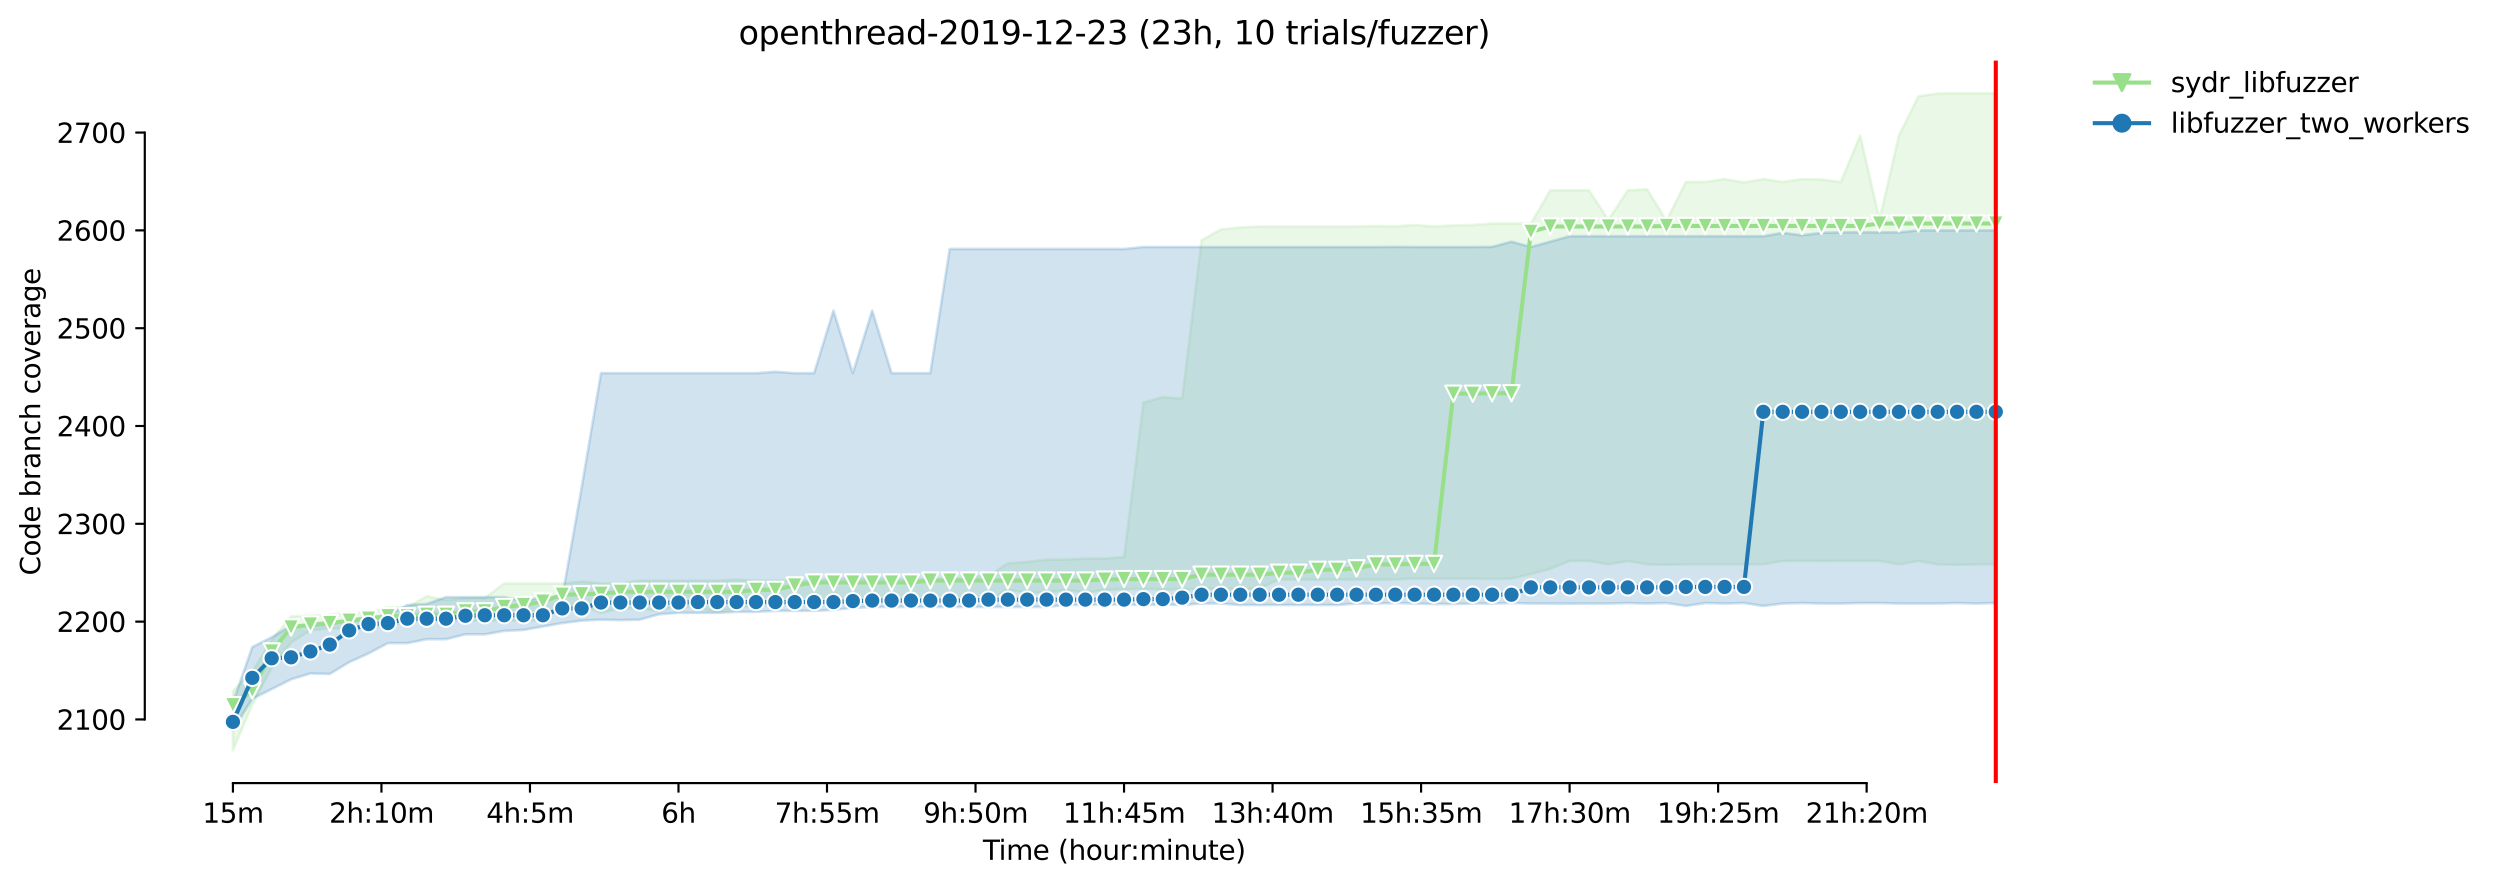 <?xml version="1.0" encoding="utf-8" standalone="no"?>
<!DOCTYPE svg PUBLIC "-//W3C//DTD SVG 1.1//EN"
  "http://www.w3.org/Graphics/SVG/1.1/DTD/svg11.dtd">
<svg height="325.986pt" version="1.1" viewBox="0 0 920.818 325.986" width="920.818pt" xmlns="http://www.w3.org/2000/svg" xmlns:xlink="http://www.w3.org/1999/xlink">
 <defs>
  <style type="text/css">*{stroke-linecap:butt;stroke-linejoin:round;}</style>
 </defs>
 <g id="figure_1">
  <g id="patch_1">
   <path d="M 0 325.986 
L 920.818 325.986 
L 920.818 0 
L 0 0 
z
" style="fill:#ffffff;"/>
  </g>
  <g id="axes_1">
   <g id="patch_2">
    <path d="M 53.328 288.43 
L 767.568 288.43 
L 767.568 22.318 
L 53.328 22.318 
z
" style="fill:#ffffff;"/>
   </g>
   <g id="PolyCollection_1">
    <defs>
     <path d="M 85.794 -71.448 
L 85.794 -49.652 
L 92.929 -66.404 
L 100.064 -79.914 
L 107.199 -89.281 
L 114.335 -93.784 
L 121.47 -94.505 
L 128.605 -94.505 
L 135.74 -94.505 
L 142.876 -95.586 
L 150.011 -97.027 
L 157.146 -97.387 
L 164.281 -97.387 
L 171.417 -97.387 
L 178.552 -97.387 
L 185.687 -97.387 
L 192.823 -97.387 
L 199.958 -97.387 
L 207.093 -103.151 
L 214.228 -103.151 
L 221.364 -100.269 
L 228.499 -101.85 
L 235.634 -101.89 
L 242.769 -100.809 
L 249.905 -103.151 
L 257.04 -101.863 
L 264.175 -100.809 
L 271.31 -101.89 
L 278.446 -103.147 
L 285.581 -103.151 
L 292.716 -103.691 
L 299.852 -104.232 
L 306.987 -104.232 
L 314.122 -104.232 
L 321.257 -104.592 
L 328.393 -104.592 
L 335.528 -104.592 
L 342.663 -104.952 
L 349.798 -104.952 
L 356.934 -104.952 
L 364.069 -104.952 
L 371.204 -108.735 
L 378.339 -107.654 
L 385.475 -107.654 
L 392.61 -108.735 
L 399.745 -107.654 
L 406.88 -108.735 
L 414.016 -108.915 
L 421.151 -109.095 
L 428.286 -108.915 
L 435.422 -108.888 
L 442.557 -109.095 
L 449.692 -109.095 
L 456.827 -108.915 
L 463.963 -109.276 
L 471.098 -112.518 
L 478.233 -112.518 
L 485.368 -112.518 
L 492.504 -112.518 
L 499.639 -112.518 
L 506.774 -112.518 
L 513.909 -112.518 
L 521.045 -112.878 
L 528.18 -112.878 
L 535.315 -112.878 
L 542.451 -112.874 
L 549.586 -112.698 
L 556.721 -112.878 
L 563.856 -114.499 
L 570.992 -116.481 
L 578.127 -119.331 
L 585.262 -119.363 
L 592.397 -118.102 
L 599.533 -119.331 
L 606.668 -118.102 
L 613.803 -117.922 
L 620.938 -118.102 
L 628.074 -118.102 
L 635.209 -118.102 
L 642.344 -118.102 
L 649.479 -118.102 
L 656.615 -119.331 
L 663.75 -119.363 
L 670.885 -119.331 
L 678.021 -119.363 
L 685.156 -119.363 
L 692.291 -119.363 
L 699.426 -118.102 
L 706.562 -119.331 
L 713.697 -118.102 
L 720.832 -117.922 
L 727.967 -118.102 
L 735.103 -118.102 
L 735.103 -291.572 
L 735.103 -291.572 
L 727.967 -291.568 
L 720.832 -291.568 
L 713.697 -291.568 
L 706.562 -290.514 
L 699.426 -276.077 
L 692.291 -245.094 
L 685.156 -276.077 
L 678.021 -258.964 
L 670.885 -259.865 
L 663.75 -260.045 
L 656.615 -258.964 
L 649.479 -260.045 
L 642.344 -258.788 
L 635.209 -260.045 
L 628.074 -258.964 
L 620.938 -258.987 
L 613.803 -244.734 
L 606.668 -256.267 
L 599.533 -255.902 
L 592.397 -245.017 
L 585.262 -255.902 
L 578.127 -255.902 
L 570.992 -255.902 
L 563.856 -243.653 
L 556.721 -243.653 
L 549.586 -243.657 
L 542.451 -243.113 
L 535.315 -242.932 
L 528.18 -242.572 
L 521.045 -243.113 
L 513.909 -242.572 
L 506.774 -242.752 
L 499.639 -242.572 
L 492.504 -242.572 
L 485.368 -242.572 
L 478.233 -242.572 
L 471.098 -242.572 
L 463.963 -242.572 
L 456.827 -242.212 
L 449.692 -241.491 
L 442.557 -237.529 
L 435.422 -179.166 
L 428.286 -179.707 
L 421.151 -177.725 
L 414.016 -120.804 
L 406.88 -120.272 
L 399.745 -120.263 
L 392.61 -119.903 
L 385.475 -119.903 
L 378.339 -119.003 
L 371.204 -118.471 
L 364.069 -113.959 
L 356.934 -113.238 
L 349.798 -112.878 
L 342.663 -112.878 
L 335.528 -112.518 
L 328.393 -112.878 
L 321.257 -112.878 
L 314.122 -112.878 
L 306.987 -112.878 
L 299.852 -112.167 
L 292.716 -112.158 
L 285.581 -112.158 
L 278.446 -112.158 
L 271.31 -112.518 
L 264.175 -112.158 
L 257.04 -112.158 
L 249.905 -112.158 
L 242.769 -112.158 
L 235.634 -112.158 
L 228.499 -111.077 
L 221.364 -111.077 
L 214.228 -111.797 
L 207.093 -111.077 
L 199.958 -111.077 
L 192.823 -111.077 
L 185.687 -111.077 
L 178.552 -105.691 
L 171.417 -105.673 
L 164.281 -104.957 
L 157.146 -106.393 
L 150.011 -102.25 
L 142.876 -102.25 
L 135.74 -100.449 
L 128.605 -100.282 
L 121.47 -99.548 
L 114.335 -99.188 
L 107.199 -99.008 
L 100.064 -90.182 
L 92.929 -78.653 
L 85.794 -71.448 
z
" id="m0956858cd6" style="stroke:#98df8a;stroke-opacity:0.2;"/>
    </defs>
    <g clip-path="url(#p027fd67c1f)">
     <use style="fill:#98df8a;fill-opacity:0.2;stroke:#98df8a;stroke-opacity:0.2;" x="0" xlink:href="#m0956858cd6" y="325.986"/>
    </g>
   </g>
   <g id="PolyCollection_2">
    <defs>
     <path d="M 85.794 -67.305 
L 85.794 -57.038 
L 92.929 -68.566 
L 100.064 -72.169 
L 107.199 -75.771 
L 114.335 -77.933 
L 121.47 -77.753 
L 128.605 -82.076 
L 135.74 -85.318 
L 142.876 -89.101 
L 150.011 -89.101 
L 157.146 -90.542 
L 164.281 -90.542 
L 171.417 -92.343 
L 178.552 -92.343 
L 185.687 -93.604 
L 192.823 -93.955 
L 199.958 -95.225 
L 207.093 -96.486 
L 214.228 -97.387 
L 221.364 -97.747 
L 228.499 -97.567 
L 235.634 -97.747 
L 242.769 -99.729 
L 249.905 -100.269 
L 257.04 -100.269 
L 264.175 -100.255 
L 271.31 -100.629 
L 278.446 -100.629 
L 285.581 -100.989 
L 292.716 -100.989 
L 299.852 -100.989 
L 306.987 -101.35 
L 314.122 -102.07 
L 321.257 -102.431 
L 328.393 -102.431 
L 335.528 -102.431 
L 342.663 -102.431 
L 349.798 -102.431 
L 356.934 -102.431 
L 364.069 -102.431 
L 371.204 -102.431 
L 378.339 -102.431 
L 385.475 -102.431 
L 392.61 -103.151 
L 399.745 -103.151 
L 406.88 -103.327 
L 414.016 -103.331 
L 421.151 -103.151 
L 428.286 -103.331 
L 435.422 -103.151 
L 442.557 -103.691 
L 449.692 -103.691 
L 456.827 -103.151 
L 463.963 -103.142 
L 471.098 -103.151 
L 478.233 -103.151 
L 485.368 -103.151 
L 492.504 -103.151 
L 499.639 -103.691 
L 506.774 -103.691 
L 513.909 -103.872 
L 521.045 -103.691 
L 528.18 -103.511 
L 535.315 -103.511 
L 542.451 -103.691 
L 549.586 -103.691 
L 556.721 -103.872 
L 563.856 -103.691 
L 570.992 -103.691 
L 578.127 -103.669 
L 585.262 -103.691 
L 592.397 -103.691 
L 599.533 -103.867 
L 606.668 -103.691 
L 613.803 -103.867 
L 620.938 -102.791 
L 628.074 -103.867 
L 635.209 -103.691 
L 642.344 -103.872 
L 649.479 -102.791 
L 656.615 -103.691 
L 663.75 -103.867 
L 670.885 -103.691 
L 678.021 -103.691 
L 685.156 -103.872 
L 692.291 -103.872 
L 699.426 -103.691 
L 706.562 -103.691 
L 713.697 -103.691 
L 720.832 -103.872 
L 727.967 -103.691 
L 735.103 -103.872 
L 735.103 -241.131 
L 735.103 -241.131 
L 727.967 -241.131 
L 720.832 -241.131 
L 713.697 -241.131 
L 706.562 -241.131 
L 699.426 -240.411 
L 692.291 -240.411 
L 685.156 -240.424 
L 678.021 -240.411 
L 670.885 -240.231 
L 663.75 -239.33 
L 656.615 -240.231 
L 649.479 -238.97 
L 642.344 -238.97 
L 635.209 -238.97 
L 628.074 -238.97 
L 620.938 -238.97 
L 613.803 -238.97 
L 606.668 -238.97 
L 599.533 -238.97 
L 592.397 -238.97 
L 585.262 -238.992 
L 578.127 -238.97 
L 570.992 -237.002 
L 563.856 -235.007 
L 556.721 -236.988 
L 549.586 -235.056 
L 542.451 -235.007 
L 535.315 -235.007 
L 528.18 -235.007 
L 521.045 -235.007 
L 513.909 -235.056 
L 506.774 -235.007 
L 499.639 -235.007 
L 492.504 -235.007 
L 485.368 -235.007 
L 478.233 -235.007 
L 471.098 -235.007 
L 463.963 -235.007 
L 456.827 -235.007 
L 449.692 -235.007 
L 442.557 -235.007 
L 435.422 -235.007 
L 428.286 -235.007 
L 421.151 -235.007 
L 414.016 -234.286 
L 406.88 -234.286 
L 399.745 -234.286 
L 392.61 -234.286 
L 385.475 -234.286 
L 378.339 -234.286 
L 371.204 -234.286 
L 364.069 -234.286 
L 356.934 -234.286 
L 349.798 -234.286 
L 342.663 -188.533 
L 335.528 -188.533 
L 328.393 -188.533 
L 321.257 -211.59 
L 314.122 -188.533 
L 306.987 -211.59 
L 299.852 -188.533 
L 292.716 -188.533 
L 285.581 -189.06 
L 278.446 -188.533 
L 271.31 -188.533 
L 264.175 -188.533 
L 257.04 -188.533 
L 249.905 -188.533 
L 242.769 -188.533 
L 235.634 -188.533 
L 228.499 -188.533 
L 221.364 -188.533 
L 214.228 -146.382 
L 207.093 -106.033 
L 199.958 -106.033 
L 192.823 -104.592 
L 185.687 -106.033 
L 178.552 -106.033 
L 171.417 -106.033 
L 164.281 -106.033 
L 157.146 -103.511 
L 150.011 -103.151 
L 142.876 -99.368 
L 135.74 -98.648 
L 128.605 -97.747 
L 121.47 -95.946 
L 114.335 -95.586 
L 107.199 -95.586 
L 100.064 -91.262 
L 92.929 -87.66 
L 85.794 -67.305 
z
" id="mbe34fe51ac" style="stroke:#1f77b4;stroke-opacity:0.2;"/>
    </defs>
    <g clip-path="url(#p027fd67c1f)">
     <use style="fill:#1f77b4;fill-opacity:0.2;stroke:#1f77b4;stroke-opacity:0.2;" x="0" xlink:href="#mbe34fe51ac" y="325.986"/>
    </g>
   </g>
   <g id="matplotlib.axis_1">
    <g id="xtick_1">
     <g id="line2d_1">
      <defs>
       <path d="M 0 0 
L 0 3.5 
" id="m6c5fb6cd99" style="stroke:#000000;stroke-width:0.8;"/>
      </defs>
      <g>
       <use style="stroke:#000000;stroke-width:0.8;" x="85.794" xlink:href="#m6c5fb6cd99" y="288.43"/>
      </g>
     </g>
     <g id="text_1">
      <!-- 15m -->
      <g transform="translate(74.561 303.029)scale(0.1 -0.1)">
       <defs>
        <path d="M 794 531 
L 1825 531 
L 1825 4091 
L 703 3866 
L 703 4441 
L 1819 4666 
L 2450 4666 
L 2450 531 
L 3481 531 
L 3481 0 
L 794 0 
L 794 531 
z
" id="DejaVuSans-31" transform="scale(0.016)"/>
        <path d="M 691 4666 
L 3169 4666 
L 3169 4134 
L 1269 4134 
L 1269 2991 
Q 1406 3038 1543 3061 
Q 1681 3084 1819 3084 
Q 2600 3084 3056 2656 
Q 3513 2228 3513 1497 
Q 3513 744 3044 326 
Q 2575 -91 1722 -91 
Q 1428 -91 1123 -41 
Q 819 9 494 109 
L 494 744 
Q 775 591 1075 516 
Q 1375 441 1709 441 
Q 2250 441 2565 725 
Q 2881 1009 2881 1497 
Q 2881 1984 2565 2268 
Q 2250 2553 1709 2553 
Q 1456 2553 1204 2497 
Q 953 2441 691 2322 
L 691 4666 
z
" id="DejaVuSans-35" transform="scale(0.016)"/>
        <path d="M 3328 2828 
Q 3544 3216 3844 3400 
Q 4144 3584 4550 3584 
Q 5097 3584 5394 3201 
Q 5691 2819 5691 2113 
L 5691 0 
L 5113 0 
L 5113 2094 
Q 5113 2597 4934 2840 
Q 4756 3084 4391 3084 
Q 3944 3084 3684 2787 
Q 3425 2491 3425 1978 
L 3425 0 
L 2847 0 
L 2847 2094 
Q 2847 2600 2669 2842 
Q 2491 3084 2119 3084 
Q 1678 3084 1418 2786 
Q 1159 2488 1159 1978 
L 1159 0 
L 581 0 
L 581 3500 
L 1159 3500 
L 1159 2956 
Q 1356 3278 1631 3431 
Q 1906 3584 2284 3584 
Q 2666 3584 2933 3390 
Q 3200 3197 3328 2828 
z
" id="DejaVuSans-6d" transform="scale(0.016)"/>
       </defs>
       <use xlink:href="#DejaVuSans-31"/>
       <use x="63.623" xlink:href="#DejaVuSans-35"/>
       <use x="127.246" xlink:href="#DejaVuSans-6d"/>
      </g>
     </g>
    </g>
    <g id="xtick_2">
     <g id="line2d_2">
      <g>
       <use style="stroke:#000000;stroke-width:0.8;" x="140.497" xlink:href="#m6c5fb6cd99" y="288.43"/>
      </g>
     </g>
     <g id="text_2">
      <!-- 2h:10m -->
      <g transform="translate(121.23 303.029)scale(0.1 -0.1)">
       <defs>
        <path d="M 1228 531 
L 3431 531 
L 3431 0 
L 469 0 
L 469 531 
Q 828 903 1448 1529 
Q 2069 2156 2228 2338 
Q 2531 2678 2651 2914 
Q 2772 3150 2772 3378 
Q 2772 3750 2511 3984 
Q 2250 4219 1831 4219 
Q 1534 4219 1204 4116 
Q 875 4013 500 3803 
L 500 4441 
Q 881 4594 1212 4672 
Q 1544 4750 1819 4750 
Q 2544 4750 2975 4387 
Q 3406 4025 3406 3419 
Q 3406 3131 3298 2873 
Q 3191 2616 2906 2266 
Q 2828 2175 2409 1742 
Q 1991 1309 1228 531 
z
" id="DejaVuSans-32" transform="scale(0.016)"/>
        <path d="M 3513 2113 
L 3513 0 
L 2938 0 
L 2938 2094 
Q 2938 2591 2744 2837 
Q 2550 3084 2163 3084 
Q 1697 3084 1428 2787 
Q 1159 2491 1159 1978 
L 1159 0 
L 581 0 
L 581 4863 
L 1159 4863 
L 1159 2956 
Q 1366 3272 1645 3428 
Q 1925 3584 2291 3584 
Q 2894 3584 3203 3211 
Q 3513 2838 3513 2113 
z
" id="DejaVuSans-68" transform="scale(0.016)"/>
        <path d="M 750 794 
L 1409 794 
L 1409 0 
L 750 0 
L 750 794 
z
M 750 3309 
L 1409 3309 
L 1409 2516 
L 750 2516 
L 750 3309 
z
" id="DejaVuSans-3a" transform="scale(0.016)"/>
        <path d="M 2034 4250 
Q 1547 4250 1301 3770 
Q 1056 3291 1056 2328 
Q 1056 1369 1301 889 
Q 1547 409 2034 409 
Q 2525 409 2770 889 
Q 3016 1369 3016 2328 
Q 3016 3291 2770 3770 
Q 2525 4250 2034 4250 
z
M 2034 4750 
Q 2819 4750 3233 4129 
Q 3647 3509 3647 2328 
Q 3647 1150 3233 529 
Q 2819 -91 2034 -91 
Q 1250 -91 836 529 
Q 422 1150 422 2328 
Q 422 3509 836 4129 
Q 1250 4750 2034 4750 
z
" id="DejaVuSans-30" transform="scale(0.016)"/>
       </defs>
       <use xlink:href="#DejaVuSans-32"/>
       <use x="63.623" xlink:href="#DejaVuSans-68"/>
       <use x="127.002" xlink:href="#DejaVuSans-3a"/>
       <use x="160.693" xlink:href="#DejaVuSans-31"/>
       <use x="224.316" xlink:href="#DejaVuSans-30"/>
       <use x="287.939" xlink:href="#DejaVuSans-6d"/>
      </g>
     </g>
    </g>
    <g id="xtick_3">
     <g id="line2d_3">
      <g>
       <use style="stroke:#000000;stroke-width:0.8;" x="195.201" xlink:href="#m6c5fb6cd99" y="288.43"/>
      </g>
     </g>
     <g id="text_3">
      <!-- 4h:5m -->
      <g transform="translate(179.115 303.029)scale(0.1 -0.1)">
       <defs>
        <path d="M 2419 4116 
L 825 1625 
L 2419 1625 
L 2419 4116 
z
M 2253 4666 
L 3047 4666 
L 3047 1625 
L 3713 1625 
L 3713 1100 
L 3047 1100 
L 3047 0 
L 2419 0 
L 2419 1100 
L 313 1100 
L 313 1709 
L 2253 4666 
z
" id="DejaVuSans-34" transform="scale(0.016)"/>
       </defs>
       <use xlink:href="#DejaVuSans-34"/>
       <use x="63.623" xlink:href="#DejaVuSans-68"/>
       <use x="127.002" xlink:href="#DejaVuSans-3a"/>
       <use x="160.693" xlink:href="#DejaVuSans-35"/>
       <use x="224.316" xlink:href="#DejaVuSans-6d"/>
      </g>
     </g>
    </g>
    <g id="xtick_4">
     <g id="line2d_4">
      <g>
       <use style="stroke:#000000;stroke-width:0.8;" x="249.905" xlink:href="#m6c5fb6cd99" y="288.43"/>
      </g>
     </g>
     <g id="text_4">
      <!-- 6h -->
      <g transform="translate(243.555 303.029)scale(0.1 -0.1)">
       <defs>
        <path d="M 2113 2584 
Q 1688 2584 1439 2293 
Q 1191 2003 1191 1497 
Q 1191 994 1439 701 
Q 1688 409 2113 409 
Q 2538 409 2786 701 
Q 3034 994 3034 1497 
Q 3034 2003 2786 2293 
Q 2538 2584 2113 2584 
z
M 3366 4563 
L 3366 3988 
Q 3128 4100 2886 4159 
Q 2644 4219 2406 4219 
Q 1781 4219 1451 3797 
Q 1122 3375 1075 2522 
Q 1259 2794 1537 2939 
Q 1816 3084 2150 3084 
Q 2853 3084 3261 2657 
Q 3669 2231 3669 1497 
Q 3669 778 3244 343 
Q 2819 -91 2113 -91 
Q 1303 -91 875 529 
Q 447 1150 447 2328 
Q 447 3434 972 4092 
Q 1497 4750 2381 4750 
Q 2619 4750 2861 4703 
Q 3103 4656 3366 4563 
z
" id="DejaVuSans-36" transform="scale(0.016)"/>
       </defs>
       <use xlink:href="#DejaVuSans-36"/>
       <use x="63.623" xlink:href="#DejaVuSans-68"/>
      </g>
     </g>
    </g>
    <g id="xtick_5">
     <g id="line2d_5">
      <g>
       <use style="stroke:#000000;stroke-width:0.8;" x="304.608" xlink:href="#m6c5fb6cd99" y="288.43"/>
      </g>
     </g>
     <g id="text_5">
      <!-- 7h:55m -->
      <g transform="translate(285.341 303.029)scale(0.1 -0.1)">
       <defs>
        <path d="M 525 4666 
L 3525 4666 
L 3525 4397 
L 1831 0 
L 1172 0 
L 2766 4134 
L 525 4134 
L 525 4666 
z
" id="DejaVuSans-37" transform="scale(0.016)"/>
       </defs>
       <use xlink:href="#DejaVuSans-37"/>
       <use x="63.623" xlink:href="#DejaVuSans-68"/>
       <use x="127.002" xlink:href="#DejaVuSans-3a"/>
       <use x="160.693" xlink:href="#DejaVuSans-35"/>
       <use x="224.316" xlink:href="#DejaVuSans-35"/>
       <use x="287.939" xlink:href="#DejaVuSans-6d"/>
      </g>
     </g>
    </g>
    <g id="xtick_6">
     <g id="line2d_6">
      <g>
       <use style="stroke:#000000;stroke-width:0.8;" x="359.312" xlink:href="#m6c5fb6cd99" y="288.43"/>
      </g>
     </g>
     <g id="text_6">
      <!-- 9h:50m -->
      <g transform="translate(340.045 303.029)scale(0.1 -0.1)">
       <defs>
        <path d="M 703 97 
L 703 672 
Q 941 559 1184 500 
Q 1428 441 1663 441 
Q 2288 441 2617 861 
Q 2947 1281 2994 2138 
Q 2813 1869 2534 1725 
Q 2256 1581 1919 1581 
Q 1219 1581 811 2004 
Q 403 2428 403 3163 
Q 403 3881 828 4315 
Q 1253 4750 1959 4750 
Q 2769 4750 3195 4129 
Q 3622 3509 3622 2328 
Q 3622 1225 3098 567 
Q 2575 -91 1691 -91 
Q 1453 -91 1209 -44 
Q 966 3 703 97 
z
M 1959 2075 
Q 2384 2075 2632 2365 
Q 2881 2656 2881 3163 
Q 2881 3666 2632 3958 
Q 2384 4250 1959 4250 
Q 1534 4250 1286 3958 
Q 1038 3666 1038 3163 
Q 1038 2656 1286 2365 
Q 1534 2075 1959 2075 
z
" id="DejaVuSans-39" transform="scale(0.016)"/>
       </defs>
       <use xlink:href="#DejaVuSans-39"/>
       <use x="63.623" xlink:href="#DejaVuSans-68"/>
       <use x="127.002" xlink:href="#DejaVuSans-3a"/>
       <use x="160.693" xlink:href="#DejaVuSans-35"/>
       <use x="224.316" xlink:href="#DejaVuSans-30"/>
       <use x="287.939" xlink:href="#DejaVuSans-6d"/>
      </g>
     </g>
    </g>
    <g id="xtick_7">
     <g id="line2d_7">
      <g>
       <use style="stroke:#000000;stroke-width:0.8;" x="414.016" xlink:href="#m6c5fb6cd99" y="288.43"/>
      </g>
     </g>
     <g id="text_7">
      <!-- 11h:45m -->
      <g transform="translate(391.567 303.029)scale(0.1 -0.1)">
       <use xlink:href="#DejaVuSans-31"/>
       <use x="63.623" xlink:href="#DejaVuSans-31"/>
       <use x="127.246" xlink:href="#DejaVuSans-68"/>
       <use x="190.625" xlink:href="#DejaVuSans-3a"/>
       <use x="224.316" xlink:href="#DejaVuSans-34"/>
       <use x="287.939" xlink:href="#DejaVuSans-35"/>
       <use x="351.562" xlink:href="#DejaVuSans-6d"/>
      </g>
     </g>
    </g>
    <g id="xtick_8">
     <g id="line2d_8">
      <g>
       <use style="stroke:#000000;stroke-width:0.8;" x="468.719" xlink:href="#m6c5fb6cd99" y="288.43"/>
      </g>
     </g>
     <g id="text_8">
      <!-- 13h:40m -->
      <g transform="translate(446.271 303.029)scale(0.1 -0.1)">
       <defs>
        <path d="M 2597 2516 
Q 3050 2419 3304 2112 
Q 3559 1806 3559 1356 
Q 3559 666 3084 287 
Q 2609 -91 1734 -91 
Q 1441 -91 1130 -33 
Q 819 25 488 141 
L 488 750 
Q 750 597 1062 519 
Q 1375 441 1716 441 
Q 2309 441 2620 675 
Q 2931 909 2931 1356 
Q 2931 1769 2642 2001 
Q 2353 2234 1838 2234 
L 1294 2234 
L 1294 2753 
L 1863 2753 
Q 2328 2753 2575 2939 
Q 2822 3125 2822 3475 
Q 2822 3834 2567 4026 
Q 2313 4219 1838 4219 
Q 1578 4219 1281 4162 
Q 984 4106 628 3988 
L 628 4550 
Q 988 4650 1302 4700 
Q 1616 4750 1894 4750 
Q 2613 4750 3031 4423 
Q 3450 4097 3450 3541 
Q 3450 3153 3228 2886 
Q 3006 2619 2597 2516 
z
" id="DejaVuSans-33" transform="scale(0.016)"/>
       </defs>
       <use xlink:href="#DejaVuSans-31"/>
       <use x="63.623" xlink:href="#DejaVuSans-33"/>
       <use x="127.246" xlink:href="#DejaVuSans-68"/>
       <use x="190.625" xlink:href="#DejaVuSans-3a"/>
       <use x="224.316" xlink:href="#DejaVuSans-34"/>
       <use x="287.939" xlink:href="#DejaVuSans-30"/>
       <use x="351.562" xlink:href="#DejaVuSans-6d"/>
      </g>
     </g>
    </g>
    <g id="xtick_9">
     <g id="line2d_9">
      <g>
       <use style="stroke:#000000;stroke-width:0.8;" x="523.423" xlink:href="#m6c5fb6cd99" y="288.43"/>
      </g>
     </g>
     <g id="text_9">
      <!-- 15h:35m -->
      <g transform="translate(500.975 303.029)scale(0.1 -0.1)">
       <use xlink:href="#DejaVuSans-31"/>
       <use x="63.623" xlink:href="#DejaVuSans-35"/>
       <use x="127.246" xlink:href="#DejaVuSans-68"/>
       <use x="190.625" xlink:href="#DejaVuSans-3a"/>
       <use x="224.316" xlink:href="#DejaVuSans-33"/>
       <use x="287.939" xlink:href="#DejaVuSans-35"/>
       <use x="351.562" xlink:href="#DejaVuSans-6d"/>
      </g>
     </g>
    </g>
    <g id="xtick_10">
     <g id="line2d_10">
      <g>
       <use style="stroke:#000000;stroke-width:0.8;" x="578.127" xlink:href="#m6c5fb6cd99" y="288.43"/>
      </g>
     </g>
     <g id="text_10">
      <!-- 17h:30m -->
      <g transform="translate(555.678 303.029)scale(0.1 -0.1)">
       <use xlink:href="#DejaVuSans-31"/>
       <use x="63.623" xlink:href="#DejaVuSans-37"/>
       <use x="127.246" xlink:href="#DejaVuSans-68"/>
       <use x="190.625" xlink:href="#DejaVuSans-3a"/>
       <use x="224.316" xlink:href="#DejaVuSans-33"/>
       <use x="287.939" xlink:href="#DejaVuSans-30"/>
       <use x="351.562" xlink:href="#DejaVuSans-6d"/>
      </g>
     </g>
    </g>
    <g id="xtick_11">
     <g id="line2d_11">
      <g>
       <use style="stroke:#000000;stroke-width:0.8;" x="632.831" xlink:href="#m6c5fb6cd99" y="288.43"/>
      </g>
     </g>
     <g id="text_11">
      <!-- 19h:25m -->
      <g transform="translate(610.382 303.029)scale(0.1 -0.1)">
       <use xlink:href="#DejaVuSans-31"/>
       <use x="63.623" xlink:href="#DejaVuSans-39"/>
       <use x="127.246" xlink:href="#DejaVuSans-68"/>
       <use x="190.625" xlink:href="#DejaVuSans-3a"/>
       <use x="224.316" xlink:href="#DejaVuSans-32"/>
       <use x="287.939" xlink:href="#DejaVuSans-35"/>
       <use x="351.562" xlink:href="#DejaVuSans-6d"/>
      </g>
     </g>
    </g>
    <g id="xtick_12">
     <g id="line2d_12">
      <g>
       <use style="stroke:#000000;stroke-width:0.8;" x="687.534" xlink:href="#m6c5fb6cd99" y="288.43"/>
      </g>
     </g>
     <g id="text_12">
      <!-- 21h:20m -->
      <g transform="translate(665.086 303.029)scale(0.1 -0.1)">
       <use xlink:href="#DejaVuSans-32"/>
       <use x="63.623" xlink:href="#DejaVuSans-31"/>
       <use x="127.246" xlink:href="#DejaVuSans-68"/>
       <use x="190.625" xlink:href="#DejaVuSans-3a"/>
       <use x="224.316" xlink:href="#DejaVuSans-32"/>
       <use x="287.939" xlink:href="#DejaVuSans-30"/>
       <use x="351.562" xlink:href="#DejaVuSans-6d"/>
      </g>
     </g>
    </g>
    <g id="text_13">
     <!-- Time (hour:minute) -->
     <g transform="translate(362.041 316.707)scale(0.1 -0.1)">
      <defs>
       <path d="M -19 4666 
L 3928 4666 
L 3928 4134 
L 2272 4134 
L 2272 0 
L 1638 0 
L 1638 4134 
L -19 4134 
L -19 4666 
z
" id="DejaVuSans-54" transform="scale(0.016)"/>
       <path d="M 603 3500 
L 1178 3500 
L 1178 0 
L 603 0 
L 603 3500 
z
M 603 4863 
L 1178 4863 
L 1178 4134 
L 603 4134 
L 603 4863 
z
" id="DejaVuSans-69" transform="scale(0.016)"/>
       <path d="M 3597 1894 
L 3597 1613 
L 953 1613 
Q 991 1019 1311 708 
Q 1631 397 2203 397 
Q 2534 397 2845 478 
Q 3156 559 3463 722 
L 3463 178 
Q 3153 47 2828 -22 
Q 2503 -91 2169 -91 
Q 1331 -91 842 396 
Q 353 884 353 1716 
Q 353 2575 817 3079 
Q 1281 3584 2069 3584 
Q 2775 3584 3186 3129 
Q 3597 2675 3597 1894 
z
M 3022 2063 
Q 3016 2534 2758 2815 
Q 2500 3097 2075 3097 
Q 1594 3097 1305 2825 
Q 1016 2553 972 2059 
L 3022 2063 
z
" id="DejaVuSans-65" transform="scale(0.016)"/>
       <path id="DejaVuSans-20" transform="scale(0.016)"/>
       <path d="M 1984 4856 
Q 1566 4138 1362 3434 
Q 1159 2731 1159 2009 
Q 1159 1288 1364 580 
Q 1569 -128 1984 -844 
L 1484 -844 
Q 1016 -109 783 600 
Q 550 1309 550 2009 
Q 550 2706 781 3412 
Q 1013 4119 1484 4856 
L 1984 4856 
z
" id="DejaVuSans-28" transform="scale(0.016)"/>
       <path d="M 1959 3097 
Q 1497 3097 1228 2736 
Q 959 2375 959 1747 
Q 959 1119 1226 758 
Q 1494 397 1959 397 
Q 2419 397 2687 759 
Q 2956 1122 2956 1747 
Q 2956 2369 2687 2733 
Q 2419 3097 1959 3097 
z
M 1959 3584 
Q 2709 3584 3137 3096 
Q 3566 2609 3566 1747 
Q 3566 888 3137 398 
Q 2709 -91 1959 -91 
Q 1206 -91 779 398 
Q 353 888 353 1747 
Q 353 2609 779 3096 
Q 1206 3584 1959 3584 
z
" id="DejaVuSans-6f" transform="scale(0.016)"/>
       <path d="M 544 1381 
L 544 3500 
L 1119 3500 
L 1119 1403 
Q 1119 906 1312 657 
Q 1506 409 1894 409 
Q 2359 409 2629 706 
Q 2900 1003 2900 1516 
L 2900 3500 
L 3475 3500 
L 3475 0 
L 2900 0 
L 2900 538 
Q 2691 219 2414 64 
Q 2138 -91 1772 -91 
Q 1169 -91 856 284 
Q 544 659 544 1381 
z
M 1991 3584 
L 1991 3584 
z
" id="DejaVuSans-75" transform="scale(0.016)"/>
       <path d="M 2631 2963 
Q 2534 3019 2420 3045 
Q 2306 3072 2169 3072 
Q 1681 3072 1420 2755 
Q 1159 2438 1159 1844 
L 1159 0 
L 581 0 
L 581 3500 
L 1159 3500 
L 1159 2956 
Q 1341 3275 1631 3429 
Q 1922 3584 2338 3584 
Q 2397 3584 2469 3576 
Q 2541 3569 2628 3553 
L 2631 2963 
z
" id="DejaVuSans-72" transform="scale(0.016)"/>
       <path d="M 3513 2113 
L 3513 0 
L 2938 0 
L 2938 2094 
Q 2938 2591 2744 2837 
Q 2550 3084 2163 3084 
Q 1697 3084 1428 2787 
Q 1159 2491 1159 1978 
L 1159 0 
L 581 0 
L 581 3500 
L 1159 3500 
L 1159 2956 
Q 1366 3272 1645 3428 
Q 1925 3584 2291 3584 
Q 2894 3584 3203 3211 
Q 3513 2838 3513 2113 
z
" id="DejaVuSans-6e" transform="scale(0.016)"/>
       <path d="M 1172 4494 
L 1172 3500 
L 2356 3500 
L 2356 3053 
L 1172 3053 
L 1172 1153 
Q 1172 725 1289 603 
Q 1406 481 1766 481 
L 2356 481 
L 2356 0 
L 1766 0 
Q 1100 0 847 248 
Q 594 497 594 1153 
L 594 3053 
L 172 3053 
L 172 3500 
L 594 3500 
L 594 4494 
L 1172 4494 
z
" id="DejaVuSans-74" transform="scale(0.016)"/>
       <path d="M 513 4856 
L 1013 4856 
Q 1481 4119 1714 3412 
Q 1947 2706 1947 2009 
Q 1947 1309 1714 600 
Q 1481 -109 1013 -844 
L 513 -844 
Q 928 -128 1133 580 
Q 1338 1288 1338 2009 
Q 1338 2731 1133 3434 
Q 928 4138 513 4856 
z
" id="DejaVuSans-29" transform="scale(0.016)"/>
      </defs>
      <use xlink:href="#DejaVuSans-54"/>
      <use x="57.959" xlink:href="#DejaVuSans-69"/>
      <use x="85.742" xlink:href="#DejaVuSans-6d"/>
      <use x="183.154" xlink:href="#DejaVuSans-65"/>
      <use x="244.678" xlink:href="#DejaVuSans-20"/>
      <use x="276.465" xlink:href="#DejaVuSans-28"/>
      <use x="315.479" xlink:href="#DejaVuSans-68"/>
      <use x="378.857" xlink:href="#DejaVuSans-6f"/>
      <use x="440.039" xlink:href="#DejaVuSans-75"/>
      <use x="503.418" xlink:href="#DejaVuSans-72"/>
      <use x="542.781" xlink:href="#DejaVuSans-3a"/>
      <use x="576.473" xlink:href="#DejaVuSans-6d"/>
      <use x="673.885" xlink:href="#DejaVuSans-69"/>
      <use x="701.668" xlink:href="#DejaVuSans-6e"/>
      <use x="765.047" xlink:href="#DejaVuSans-75"/>
      <use x="828.426" xlink:href="#DejaVuSans-74"/>
      <use x="867.635" xlink:href="#DejaVuSans-65"/>
      <use x="929.158" xlink:href="#DejaVuSans-29"/>
     </g>
    </g>
   </g>
   <g id="matplotlib.axis_2">
    <g id="ytick_1">
     <g id="line2d_13">
      <defs>
       <path d="M 0 0 
L -3.5 0 
" id="mc8da20bf01" style="stroke:#000000;stroke-width:0.8;"/>
      </defs>
      <g>
       <use style="stroke:#000000;stroke-width:0.8;" x="53.328" xlink:href="#mc8da20bf01" y="264.986"/>
      </g>
     </g>
     <g id="text_14">
      <!-- 2100 -->
      <g transform="translate(20.878 268.785)scale(0.1 -0.1)">
       <use xlink:href="#DejaVuSans-32"/>
       <use x="63.623" xlink:href="#DejaVuSans-31"/>
       <use x="127.246" xlink:href="#DejaVuSans-30"/>
       <use x="190.869" xlink:href="#DejaVuSans-30"/>
      </g>
     </g>
    </g>
    <g id="ytick_2">
     <g id="line2d_14">
      <g>
       <use style="stroke:#000000;stroke-width:0.8;" x="53.328" xlink:href="#mc8da20bf01" y="228.96"/>
      </g>
     </g>
     <g id="text_15">
      <!-- 2200 -->
      <g transform="translate(20.878 232.759)scale(0.1 -0.1)">
       <use xlink:href="#DejaVuSans-32"/>
       <use x="63.623" xlink:href="#DejaVuSans-32"/>
       <use x="127.246" xlink:href="#DejaVuSans-30"/>
       <use x="190.869" xlink:href="#DejaVuSans-30"/>
      </g>
     </g>
    </g>
    <g id="ytick_3">
     <g id="line2d_15">
      <g>
       <use style="stroke:#000000;stroke-width:0.8;" x="53.328" xlink:href="#mc8da20bf01" y="192.934"/>
      </g>
     </g>
     <g id="text_16">
      <!-- 2300 -->
      <g transform="translate(20.878 196.733)scale(0.1 -0.1)">
       <use xlink:href="#DejaVuSans-32"/>
       <use x="63.623" xlink:href="#DejaVuSans-33"/>
       <use x="127.246" xlink:href="#DejaVuSans-30"/>
       <use x="190.869" xlink:href="#DejaVuSans-30"/>
      </g>
     </g>
    </g>
    <g id="ytick_4">
     <g id="line2d_16">
      <g>
       <use style="stroke:#000000;stroke-width:0.8;" x="53.328" xlink:href="#mc8da20bf01" y="156.907"/>
      </g>
     </g>
     <g id="text_17">
      <!-- 2400 -->
      <g transform="translate(20.878 160.707)scale(0.1 -0.1)">
       <use xlink:href="#DejaVuSans-32"/>
       <use x="63.623" xlink:href="#DejaVuSans-34"/>
       <use x="127.246" xlink:href="#DejaVuSans-30"/>
       <use x="190.869" xlink:href="#DejaVuSans-30"/>
      </g>
     </g>
    </g>
    <g id="ytick_5">
     <g id="line2d_17">
      <g>
       <use style="stroke:#000000;stroke-width:0.8;" x="53.328" xlink:href="#mc8da20bf01" y="120.881"/>
      </g>
     </g>
     <g id="text_18">
      <!-- 2500 -->
      <g transform="translate(20.878 124.681)scale(0.1 -0.1)">
       <use xlink:href="#DejaVuSans-32"/>
       <use x="63.623" xlink:href="#DejaVuSans-35"/>
       <use x="127.246" xlink:href="#DejaVuSans-30"/>
       <use x="190.869" xlink:href="#DejaVuSans-30"/>
      </g>
     </g>
    </g>
    <g id="ytick_6">
     <g id="line2d_18">
      <g>
       <use style="stroke:#000000;stroke-width:0.8;" x="53.328" xlink:href="#mc8da20bf01" y="84.855"/>
      </g>
     </g>
     <g id="text_19">
      <!-- 2600 -->
      <g transform="translate(20.878 88.654)scale(0.1 -0.1)">
       <use xlink:href="#DejaVuSans-32"/>
       <use x="63.623" xlink:href="#DejaVuSans-36"/>
       <use x="127.246" xlink:href="#DejaVuSans-30"/>
       <use x="190.869" xlink:href="#DejaVuSans-30"/>
      </g>
     </g>
    </g>
    <g id="ytick_7">
     <g id="line2d_19">
      <g>
       <use style="stroke:#000000;stroke-width:0.8;" x="53.328" xlink:href="#mc8da20bf01" y="48.829"/>
      </g>
     </g>
     <g id="text_20">
      <!-- 2700 -->
      <g transform="translate(20.878 52.628)scale(0.1 -0.1)">
       <use xlink:href="#DejaVuSans-32"/>
       <use x="63.623" xlink:href="#DejaVuSans-37"/>
       <use x="127.246" xlink:href="#DejaVuSans-30"/>
       <use x="190.869" xlink:href="#DejaVuSans-30"/>
      </g>
     </g>
    </g>
    <g id="text_21">
     <!-- Code branch coverage -->
     <g transform="translate(14.798 211.949)rotate(-90)scale(0.1 -0.1)">
      <defs>
       <path d="M 4122 4306 
L 4122 3641 
Q 3803 3938 3442 4084 
Q 3081 4231 2675 4231 
Q 1875 4231 1450 3742 
Q 1025 3253 1025 2328 
Q 1025 1406 1450 917 
Q 1875 428 2675 428 
Q 3081 428 3442 575 
Q 3803 722 4122 1019 
L 4122 359 
Q 3791 134 3420 21 
Q 3050 -91 2638 -91 
Q 1578 -91 968 557 
Q 359 1206 359 2328 
Q 359 3453 968 4101 
Q 1578 4750 2638 4750 
Q 3056 4750 3426 4639 
Q 3797 4528 4122 4306 
z
" id="DejaVuSans-43" transform="scale(0.016)"/>
       <path d="M 2906 2969 
L 2906 4863 
L 3481 4863 
L 3481 0 
L 2906 0 
L 2906 525 
Q 2725 213 2448 61 
Q 2172 -91 1784 -91 
Q 1150 -91 751 415 
Q 353 922 353 1747 
Q 353 2572 751 3078 
Q 1150 3584 1784 3584 
Q 2172 3584 2448 3432 
Q 2725 3281 2906 2969 
z
M 947 1747 
Q 947 1113 1208 752 
Q 1469 391 1925 391 
Q 2381 391 2643 752 
Q 2906 1113 2906 1747 
Q 2906 2381 2643 2742 
Q 2381 3103 1925 3103 
Q 1469 3103 1208 2742 
Q 947 2381 947 1747 
z
" id="DejaVuSans-64" transform="scale(0.016)"/>
       <path d="M 3116 1747 
Q 3116 2381 2855 2742 
Q 2594 3103 2138 3103 
Q 1681 3103 1420 2742 
Q 1159 2381 1159 1747 
Q 1159 1113 1420 752 
Q 1681 391 2138 391 
Q 2594 391 2855 752 
Q 3116 1113 3116 1747 
z
M 1159 2969 
Q 1341 3281 1617 3432 
Q 1894 3584 2278 3584 
Q 2916 3584 3314 3078 
Q 3713 2572 3713 1747 
Q 3713 922 3314 415 
Q 2916 -91 2278 -91 
Q 1894 -91 1617 61 
Q 1341 213 1159 525 
L 1159 0 
L 581 0 
L 581 4863 
L 1159 4863 
L 1159 2969 
z
" id="DejaVuSans-62" transform="scale(0.016)"/>
       <path d="M 2194 1759 
Q 1497 1759 1228 1600 
Q 959 1441 959 1056 
Q 959 750 1161 570 
Q 1363 391 1709 391 
Q 2188 391 2477 730 
Q 2766 1069 2766 1631 
L 2766 1759 
L 2194 1759 
z
M 3341 1997 
L 3341 0 
L 2766 0 
L 2766 531 
Q 2569 213 2275 61 
Q 1981 -91 1556 -91 
Q 1019 -91 701 211 
Q 384 513 384 1019 
Q 384 1609 779 1909 
Q 1175 2209 1959 2209 
L 2766 2209 
L 2766 2266 
Q 2766 2663 2505 2880 
Q 2244 3097 1772 3097 
Q 1472 3097 1187 3025 
Q 903 2953 641 2809 
L 641 3341 
Q 956 3463 1253 3523 
Q 1550 3584 1831 3584 
Q 2591 3584 2966 3190 
Q 3341 2797 3341 1997 
z
" id="DejaVuSans-61" transform="scale(0.016)"/>
       <path d="M 3122 3366 
L 3122 2828 
Q 2878 2963 2633 3030 
Q 2388 3097 2138 3097 
Q 1578 3097 1268 2742 
Q 959 2388 959 1747 
Q 959 1106 1268 751 
Q 1578 397 2138 397 
Q 2388 397 2633 464 
Q 2878 531 3122 666 
L 3122 134 
Q 2881 22 2623 -34 
Q 2366 -91 2075 -91 
Q 1284 -91 818 406 
Q 353 903 353 1747 
Q 353 2603 823 3093 
Q 1294 3584 2113 3584 
Q 2378 3584 2631 3529 
Q 2884 3475 3122 3366 
z
" id="DejaVuSans-63" transform="scale(0.016)"/>
       <path d="M 191 3500 
L 800 3500 
L 1894 563 
L 2988 3500 
L 3597 3500 
L 2284 0 
L 1503 0 
L 191 3500 
z
" id="DejaVuSans-76" transform="scale(0.016)"/>
       <path d="M 2906 1791 
Q 2906 2416 2648 2759 
Q 2391 3103 1925 3103 
Q 1463 3103 1205 2759 
Q 947 2416 947 1791 
Q 947 1169 1205 825 
Q 1463 481 1925 481 
Q 2391 481 2648 825 
Q 2906 1169 2906 1791 
z
M 3481 434 
Q 3481 -459 3084 -895 
Q 2688 -1331 1869 -1331 
Q 1566 -1331 1297 -1286 
Q 1028 -1241 775 -1147 
L 775 -588 
Q 1028 -725 1275 -790 
Q 1522 -856 1778 -856 
Q 2344 -856 2625 -561 
Q 2906 -266 2906 331 
L 2906 616 
Q 2728 306 2450 153 
Q 2172 0 1784 0 
Q 1141 0 747 490 
Q 353 981 353 1791 
Q 353 2603 747 3093 
Q 1141 3584 1784 3584 
Q 2172 3584 2450 3431 
Q 2728 3278 2906 2969 
L 2906 3500 
L 3481 3500 
L 3481 434 
z
" id="DejaVuSans-67" transform="scale(0.016)"/>
      </defs>
      <use xlink:href="#DejaVuSans-43"/>
      <use x="69.824" xlink:href="#DejaVuSans-6f"/>
      <use x="131.006" xlink:href="#DejaVuSans-64"/>
      <use x="194.482" xlink:href="#DejaVuSans-65"/>
      <use x="256.006" xlink:href="#DejaVuSans-20"/>
      <use x="287.793" xlink:href="#DejaVuSans-62"/>
      <use x="351.27" xlink:href="#DejaVuSans-72"/>
      <use x="392.383" xlink:href="#DejaVuSans-61"/>
      <use x="453.662" xlink:href="#DejaVuSans-6e"/>
      <use x="517.041" xlink:href="#DejaVuSans-63"/>
      <use x="572.021" xlink:href="#DejaVuSans-68"/>
      <use x="635.4" xlink:href="#DejaVuSans-20"/>
      <use x="667.188" xlink:href="#DejaVuSans-63"/>
      <use x="722.168" xlink:href="#DejaVuSans-6f"/>
      <use x="783.35" xlink:href="#DejaVuSans-76"/>
      <use x="842.529" xlink:href="#DejaVuSans-65"/>
      <use x="904.053" xlink:href="#DejaVuSans-72"/>
      <use x="945.166" xlink:href="#DejaVuSans-61"/>
      <use x="1006.445" xlink:href="#DejaVuSans-67"/>
      <use x="1069.922" xlink:href="#DejaVuSans-65"/>
     </g>
    </g>
   </g>
   <g id="line2d_20">
    <path clip-path="url(#p027fd67c1f)" d="M 85.794 259.762 
L 92.929 254.358 
L 100.064 239.948 
L 107.199 231.121 
L 114.335 230.041 
L 121.47 229.5 
L 128.605 228.599 
L 135.74 227.879 
L 142.876 226.978 
L 150.011 226.978 
L 157.146 226.438 
L 164.281 226.438 
L 171.417 225.177 
L 178.552 225.177 
L 185.687 223.556 
L 192.823 222.835 
L 199.958 221.574 
L 207.093 219.053 
L 214.228 218.872 
L 221.364 218.692 
L 228.499 217.972 
L 235.634 217.972 
L 242.769 217.972 
L 249.905 217.972 
L 257.04 217.972 
L 264.175 217.972 
L 271.31 217.972 
L 278.446 217.251 
L 285.581 217.251 
L 292.716 215.63 
L 299.852 214.549 
L 306.987 214.549 
L 314.122 214.549 
L 321.257 214.549 
L 328.393 214.549 
L 335.528 214.549 
L 342.663 213.829 
L 349.798 213.829 
L 356.934 213.829 
L 364.069 213.829 
L 371.204 213.829 
L 378.339 213.829 
L 385.475 213.829 
L 392.61 213.829 
L 399.745 213.829 
L 406.88 213.469 
L 414.016 213.288 
L 421.151 213.288 
L 428.286 213.288 
L 435.422 213.288 
L 442.557 211.667 
L 449.692 211.667 
L 456.827 211.667 
L 463.963 211.667 
L 471.098 210.947 
L 478.233 210.947 
L 485.368 209.866 
L 492.504 209.866 
L 499.639 209.326 
L 506.774 207.884 
L 513.909 207.884 
L 521.045 207.704 
L 528.18 207.704 
L 535.315 145.019 
L 542.451 145.019 
L 549.586 144.839 
L 556.721 144.839 
L 563.856 85.396 
L 570.992 83.414 
L 578.127 83.414 
L 585.262 83.414 
L 592.397 83.414 
L 599.533 83.414 
L 606.668 83.414 
L 613.803 83.234 
L 620.938 83.234 
L 628.074 83.234 
L 635.209 83.234 
L 642.344 83.234 
L 649.479 83.234 
L 656.615 83.234 
L 663.75 83.234 
L 670.885 83.234 
L 678.021 83.234 
L 685.156 83.234 
L 692.291 82.333 
L 699.426 82.333 
L 706.562 82.333 
L 713.697 82.333 
L 720.832 82.333 
L 727.967 82.333 
L 735.103 82.333 
" style="fill:none;stroke:#98df8a;stroke-linecap:square;stroke-width:1.5;"/>
    <defs>
     <path d="M -0 3 
L 3 -3 
L -3 -3 
z
" id="me3d9fcc4f6" style="stroke:#ffffff;stroke-linejoin:miter;stroke-width:0.75;"/>
    </defs>
    <g clip-path="url(#p027fd67c1f)">
     <use style="fill:#98df8a;stroke:#ffffff;stroke-linejoin:miter;stroke-width:0.75;" x="85.794" xlink:href="#me3d9fcc4f6" y="259.762"/>
     <use style="fill:#98df8a;stroke:#ffffff;stroke-linejoin:miter;stroke-width:0.75;" x="92.929" xlink:href="#me3d9fcc4f6" y="254.358"/>
     <use style="fill:#98df8a;stroke:#ffffff;stroke-linejoin:miter;stroke-width:0.75;" x="100.064" xlink:href="#me3d9fcc4f6" y="239.948"/>
     <use style="fill:#98df8a;stroke:#ffffff;stroke-linejoin:miter;stroke-width:0.75;" x="107.199" xlink:href="#me3d9fcc4f6" y="231.121"/>
     <use style="fill:#98df8a;stroke:#ffffff;stroke-linejoin:miter;stroke-width:0.75;" x="114.335" xlink:href="#me3d9fcc4f6" y="230.041"/>
     <use style="fill:#98df8a;stroke:#ffffff;stroke-linejoin:miter;stroke-width:0.75;" x="121.47" xlink:href="#me3d9fcc4f6" y="229.5"/>
     <use style="fill:#98df8a;stroke:#ffffff;stroke-linejoin:miter;stroke-width:0.75;" x="128.605" xlink:href="#me3d9fcc4f6" y="228.599"/>
     <use style="fill:#98df8a;stroke:#ffffff;stroke-linejoin:miter;stroke-width:0.75;" x="135.74" xlink:href="#me3d9fcc4f6" y="227.879"/>
     <use style="fill:#98df8a;stroke:#ffffff;stroke-linejoin:miter;stroke-width:0.75;" x="142.876" xlink:href="#me3d9fcc4f6" y="226.978"/>
     <use style="fill:#98df8a;stroke:#ffffff;stroke-linejoin:miter;stroke-width:0.75;" x="150.011" xlink:href="#me3d9fcc4f6" y="226.978"/>
     <use style="fill:#98df8a;stroke:#ffffff;stroke-linejoin:miter;stroke-width:0.75;" x="157.146" xlink:href="#me3d9fcc4f6" y="226.438"/>
     <use style="fill:#98df8a;stroke:#ffffff;stroke-linejoin:miter;stroke-width:0.75;" x="164.281" xlink:href="#me3d9fcc4f6" y="226.438"/>
     <use style="fill:#98df8a;stroke:#ffffff;stroke-linejoin:miter;stroke-width:0.75;" x="171.417" xlink:href="#me3d9fcc4f6" y="225.177"/>
     <use style="fill:#98df8a;stroke:#ffffff;stroke-linejoin:miter;stroke-width:0.75;" x="178.552" xlink:href="#me3d9fcc4f6" y="225.177"/>
     <use style="fill:#98df8a;stroke:#ffffff;stroke-linejoin:miter;stroke-width:0.75;" x="185.687" xlink:href="#me3d9fcc4f6" y="223.556"/>
     <use style="fill:#98df8a;stroke:#ffffff;stroke-linejoin:miter;stroke-width:0.75;" x="192.823" xlink:href="#me3d9fcc4f6" y="222.835"/>
     <use style="fill:#98df8a;stroke:#ffffff;stroke-linejoin:miter;stroke-width:0.75;" x="199.958" xlink:href="#me3d9fcc4f6" y="221.574"/>
     <use style="fill:#98df8a;stroke:#ffffff;stroke-linejoin:miter;stroke-width:0.75;" x="207.093" xlink:href="#me3d9fcc4f6" y="219.053"/>
     <use style="fill:#98df8a;stroke:#ffffff;stroke-linejoin:miter;stroke-width:0.75;" x="214.228" xlink:href="#me3d9fcc4f6" y="218.872"/>
     <use style="fill:#98df8a;stroke:#ffffff;stroke-linejoin:miter;stroke-width:0.75;" x="221.364" xlink:href="#me3d9fcc4f6" y="218.692"/>
     <use style="fill:#98df8a;stroke:#ffffff;stroke-linejoin:miter;stroke-width:0.75;" x="228.499" xlink:href="#me3d9fcc4f6" y="217.972"/>
     <use style="fill:#98df8a;stroke:#ffffff;stroke-linejoin:miter;stroke-width:0.75;" x="235.634" xlink:href="#me3d9fcc4f6" y="217.972"/>
     <use style="fill:#98df8a;stroke:#ffffff;stroke-linejoin:miter;stroke-width:0.75;" x="242.769" xlink:href="#me3d9fcc4f6" y="217.972"/>
     <use style="fill:#98df8a;stroke:#ffffff;stroke-linejoin:miter;stroke-width:0.75;" x="249.905" xlink:href="#me3d9fcc4f6" y="217.972"/>
     <use style="fill:#98df8a;stroke:#ffffff;stroke-linejoin:miter;stroke-width:0.75;" x="257.04" xlink:href="#me3d9fcc4f6" y="217.972"/>
     <use style="fill:#98df8a;stroke:#ffffff;stroke-linejoin:miter;stroke-width:0.75;" x="264.175" xlink:href="#me3d9fcc4f6" y="217.972"/>
     <use style="fill:#98df8a;stroke:#ffffff;stroke-linejoin:miter;stroke-width:0.75;" x="271.31" xlink:href="#me3d9fcc4f6" y="217.972"/>
     <use style="fill:#98df8a;stroke:#ffffff;stroke-linejoin:miter;stroke-width:0.75;" x="278.446" xlink:href="#me3d9fcc4f6" y="217.251"/>
     <use style="fill:#98df8a;stroke:#ffffff;stroke-linejoin:miter;stroke-width:0.75;" x="285.581" xlink:href="#me3d9fcc4f6" y="217.251"/>
     <use style="fill:#98df8a;stroke:#ffffff;stroke-linejoin:miter;stroke-width:0.75;" x="292.716" xlink:href="#me3d9fcc4f6" y="215.63"/>
     <use style="fill:#98df8a;stroke:#ffffff;stroke-linejoin:miter;stroke-width:0.75;" x="299.852" xlink:href="#me3d9fcc4f6" y="214.549"/>
     <use style="fill:#98df8a;stroke:#ffffff;stroke-linejoin:miter;stroke-width:0.75;" x="306.987" xlink:href="#me3d9fcc4f6" y="214.549"/>
     <use style="fill:#98df8a;stroke:#ffffff;stroke-linejoin:miter;stroke-width:0.75;" x="314.122" xlink:href="#me3d9fcc4f6" y="214.549"/>
     <use style="fill:#98df8a;stroke:#ffffff;stroke-linejoin:miter;stroke-width:0.75;" x="321.257" xlink:href="#me3d9fcc4f6" y="214.549"/>
     <use style="fill:#98df8a;stroke:#ffffff;stroke-linejoin:miter;stroke-width:0.75;" x="328.393" xlink:href="#me3d9fcc4f6" y="214.549"/>
     <use style="fill:#98df8a;stroke:#ffffff;stroke-linejoin:miter;stroke-width:0.75;" x="335.528" xlink:href="#me3d9fcc4f6" y="214.549"/>
     <use style="fill:#98df8a;stroke:#ffffff;stroke-linejoin:miter;stroke-width:0.75;" x="342.663" xlink:href="#me3d9fcc4f6" y="213.829"/>
     <use style="fill:#98df8a;stroke:#ffffff;stroke-linejoin:miter;stroke-width:0.75;" x="349.798" xlink:href="#me3d9fcc4f6" y="213.829"/>
     <use style="fill:#98df8a;stroke:#ffffff;stroke-linejoin:miter;stroke-width:0.75;" x="356.934" xlink:href="#me3d9fcc4f6" y="213.829"/>
     <use style="fill:#98df8a;stroke:#ffffff;stroke-linejoin:miter;stroke-width:0.75;" x="364.069" xlink:href="#me3d9fcc4f6" y="213.829"/>
     <use style="fill:#98df8a;stroke:#ffffff;stroke-linejoin:miter;stroke-width:0.75;" x="371.204" xlink:href="#me3d9fcc4f6" y="213.829"/>
     <use style="fill:#98df8a;stroke:#ffffff;stroke-linejoin:miter;stroke-width:0.75;" x="378.339" xlink:href="#me3d9fcc4f6" y="213.829"/>
     <use style="fill:#98df8a;stroke:#ffffff;stroke-linejoin:miter;stroke-width:0.75;" x="385.475" xlink:href="#me3d9fcc4f6" y="213.829"/>
     <use style="fill:#98df8a;stroke:#ffffff;stroke-linejoin:miter;stroke-width:0.75;" x="392.61" xlink:href="#me3d9fcc4f6" y="213.829"/>
     <use style="fill:#98df8a;stroke:#ffffff;stroke-linejoin:miter;stroke-width:0.75;" x="399.745" xlink:href="#me3d9fcc4f6" y="213.829"/>
     <use style="fill:#98df8a;stroke:#ffffff;stroke-linejoin:miter;stroke-width:0.75;" x="406.88" xlink:href="#me3d9fcc4f6" y="213.469"/>
     <use style="fill:#98df8a;stroke:#ffffff;stroke-linejoin:miter;stroke-width:0.75;" x="414.016" xlink:href="#me3d9fcc4f6" y="213.288"/>
     <use style="fill:#98df8a;stroke:#ffffff;stroke-linejoin:miter;stroke-width:0.75;" x="421.151" xlink:href="#me3d9fcc4f6" y="213.288"/>
     <use style="fill:#98df8a;stroke:#ffffff;stroke-linejoin:miter;stroke-width:0.75;" x="428.286" xlink:href="#me3d9fcc4f6" y="213.288"/>
     <use style="fill:#98df8a;stroke:#ffffff;stroke-linejoin:miter;stroke-width:0.75;" x="435.422" xlink:href="#me3d9fcc4f6" y="213.288"/>
     <use style="fill:#98df8a;stroke:#ffffff;stroke-linejoin:miter;stroke-width:0.75;" x="442.557" xlink:href="#me3d9fcc4f6" y="211.667"/>
     <use style="fill:#98df8a;stroke:#ffffff;stroke-linejoin:miter;stroke-width:0.75;" x="449.692" xlink:href="#me3d9fcc4f6" y="211.667"/>
     <use style="fill:#98df8a;stroke:#ffffff;stroke-linejoin:miter;stroke-width:0.75;" x="456.827" xlink:href="#me3d9fcc4f6" y="211.667"/>
     <use style="fill:#98df8a;stroke:#ffffff;stroke-linejoin:miter;stroke-width:0.75;" x="463.963" xlink:href="#me3d9fcc4f6" y="211.667"/>
     <use style="fill:#98df8a;stroke:#ffffff;stroke-linejoin:miter;stroke-width:0.75;" x="471.098" xlink:href="#me3d9fcc4f6" y="210.947"/>
     <use style="fill:#98df8a;stroke:#ffffff;stroke-linejoin:miter;stroke-width:0.75;" x="478.233" xlink:href="#me3d9fcc4f6" y="210.947"/>
     <use style="fill:#98df8a;stroke:#ffffff;stroke-linejoin:miter;stroke-width:0.75;" x="485.368" xlink:href="#me3d9fcc4f6" y="209.866"/>
     <use style="fill:#98df8a;stroke:#ffffff;stroke-linejoin:miter;stroke-width:0.75;" x="492.504" xlink:href="#me3d9fcc4f6" y="209.866"/>
     <use style="fill:#98df8a;stroke:#ffffff;stroke-linejoin:miter;stroke-width:0.75;" x="499.639" xlink:href="#me3d9fcc4f6" y="209.326"/>
     <use style="fill:#98df8a;stroke:#ffffff;stroke-linejoin:miter;stroke-width:0.75;" x="506.774" xlink:href="#me3d9fcc4f6" y="207.884"/>
     <use style="fill:#98df8a;stroke:#ffffff;stroke-linejoin:miter;stroke-width:0.75;" x="513.909" xlink:href="#me3d9fcc4f6" y="207.884"/>
     <use style="fill:#98df8a;stroke:#ffffff;stroke-linejoin:miter;stroke-width:0.75;" x="521.045" xlink:href="#me3d9fcc4f6" y="207.704"/>
     <use style="fill:#98df8a;stroke:#ffffff;stroke-linejoin:miter;stroke-width:0.75;" x="528.18" xlink:href="#me3d9fcc4f6" y="207.704"/>
     <use style="fill:#98df8a;stroke:#ffffff;stroke-linejoin:miter;stroke-width:0.75;" x="535.315" xlink:href="#me3d9fcc4f6" y="145.019"/>
     <use style="fill:#98df8a;stroke:#ffffff;stroke-linejoin:miter;stroke-width:0.75;" x="542.451" xlink:href="#me3d9fcc4f6" y="145.019"/>
     <use style="fill:#98df8a;stroke:#ffffff;stroke-linejoin:miter;stroke-width:0.75;" x="549.586" xlink:href="#me3d9fcc4f6" y="144.839"/>
     <use style="fill:#98df8a;stroke:#ffffff;stroke-linejoin:miter;stroke-width:0.75;" x="556.721" xlink:href="#me3d9fcc4f6" y="144.839"/>
     <use style="fill:#98df8a;stroke:#ffffff;stroke-linejoin:miter;stroke-width:0.75;" x="563.856" xlink:href="#me3d9fcc4f6" y="85.396"/>
     <use style="fill:#98df8a;stroke:#ffffff;stroke-linejoin:miter;stroke-width:0.75;" x="570.992" xlink:href="#me3d9fcc4f6" y="83.414"/>
     <use style="fill:#98df8a;stroke:#ffffff;stroke-linejoin:miter;stroke-width:0.75;" x="578.127" xlink:href="#me3d9fcc4f6" y="83.414"/>
     <use style="fill:#98df8a;stroke:#ffffff;stroke-linejoin:miter;stroke-width:0.75;" x="585.262" xlink:href="#me3d9fcc4f6" y="83.414"/>
     <use style="fill:#98df8a;stroke:#ffffff;stroke-linejoin:miter;stroke-width:0.75;" x="592.397" xlink:href="#me3d9fcc4f6" y="83.414"/>
     <use style="fill:#98df8a;stroke:#ffffff;stroke-linejoin:miter;stroke-width:0.75;" x="599.533" xlink:href="#me3d9fcc4f6" y="83.414"/>
     <use style="fill:#98df8a;stroke:#ffffff;stroke-linejoin:miter;stroke-width:0.75;" x="606.668" xlink:href="#me3d9fcc4f6" y="83.414"/>
     <use style="fill:#98df8a;stroke:#ffffff;stroke-linejoin:miter;stroke-width:0.75;" x="613.803" xlink:href="#me3d9fcc4f6" y="83.234"/>
     <use style="fill:#98df8a;stroke:#ffffff;stroke-linejoin:miter;stroke-width:0.75;" x="620.938" xlink:href="#me3d9fcc4f6" y="83.234"/>
     <use style="fill:#98df8a;stroke:#ffffff;stroke-linejoin:miter;stroke-width:0.75;" x="628.074" xlink:href="#me3d9fcc4f6" y="83.234"/>
     <use style="fill:#98df8a;stroke:#ffffff;stroke-linejoin:miter;stroke-width:0.75;" x="635.209" xlink:href="#me3d9fcc4f6" y="83.234"/>
     <use style="fill:#98df8a;stroke:#ffffff;stroke-linejoin:miter;stroke-width:0.75;" x="642.344" xlink:href="#me3d9fcc4f6" y="83.234"/>
     <use style="fill:#98df8a;stroke:#ffffff;stroke-linejoin:miter;stroke-width:0.75;" x="649.479" xlink:href="#me3d9fcc4f6" y="83.234"/>
     <use style="fill:#98df8a;stroke:#ffffff;stroke-linejoin:miter;stroke-width:0.75;" x="656.615" xlink:href="#me3d9fcc4f6" y="83.234"/>
     <use style="fill:#98df8a;stroke:#ffffff;stroke-linejoin:miter;stroke-width:0.75;" x="663.75" xlink:href="#me3d9fcc4f6" y="83.234"/>
     <use style="fill:#98df8a;stroke:#ffffff;stroke-linejoin:miter;stroke-width:0.75;" x="670.885" xlink:href="#me3d9fcc4f6" y="83.234"/>
     <use style="fill:#98df8a;stroke:#ffffff;stroke-linejoin:miter;stroke-width:0.75;" x="678.021" xlink:href="#me3d9fcc4f6" y="83.234"/>
     <use style="fill:#98df8a;stroke:#ffffff;stroke-linejoin:miter;stroke-width:0.75;" x="685.156" xlink:href="#me3d9fcc4f6" y="83.234"/>
     <use style="fill:#98df8a;stroke:#ffffff;stroke-linejoin:miter;stroke-width:0.75;" x="692.291" xlink:href="#me3d9fcc4f6" y="82.333"/>
     <use style="fill:#98df8a;stroke:#ffffff;stroke-linejoin:miter;stroke-width:0.75;" x="699.426" xlink:href="#me3d9fcc4f6" y="82.333"/>
     <use style="fill:#98df8a;stroke:#ffffff;stroke-linejoin:miter;stroke-width:0.75;" x="706.562" xlink:href="#me3d9fcc4f6" y="82.333"/>
     <use style="fill:#98df8a;stroke:#ffffff;stroke-linejoin:miter;stroke-width:0.75;" x="713.697" xlink:href="#me3d9fcc4f6" y="82.333"/>
     <use style="fill:#98df8a;stroke:#ffffff;stroke-linejoin:miter;stroke-width:0.75;" x="720.832" xlink:href="#me3d9fcc4f6" y="82.333"/>
     <use style="fill:#98df8a;stroke:#ffffff;stroke-linejoin:miter;stroke-width:0.75;" x="727.967" xlink:href="#me3d9fcc4f6" y="82.333"/>
     <use style="fill:#98df8a;stroke:#ffffff;stroke-linejoin:miter;stroke-width:0.75;" x="735.103" xlink:href="#me3d9fcc4f6" y="82.333"/>
    </g>
   </g>
   <g id="line2d_21">
    <path clip-path="url(#p027fd67c1f)" d="M 85.794 265.887 
L 92.929 249.675 
L 100.064 242.47 
L 107.199 242.109 
L 114.335 239.948 
L 121.47 237.426 
L 128.605 232.202 
L 135.74 229.86 
L 142.876 229.5 
L 150.011 227.879 
L 157.146 227.879 
L 164.281 227.879 
L 171.417 226.798 
L 178.552 226.618 
L 185.687 226.618 
L 192.823 226.618 
L 199.958 226.618 
L 207.093 224.096 
L 214.228 224.096 
L 221.364 221.935 
L 228.499 221.935 
L 235.634 221.935 
L 242.769 221.935 
L 249.905 221.935 
L 257.04 221.755 
L 264.175 221.755 
L 271.31 221.755 
L 278.446 221.755 
L 285.581 221.755 
L 292.716 221.755 
L 299.852 221.755 
L 306.987 221.755 
L 314.122 221.394 
L 321.257 221.214 
L 328.393 221.214 
L 335.528 221.214 
L 342.663 221.214 
L 349.798 221.214 
L 356.934 221.214 
L 364.069 220.854 
L 371.204 220.854 
L 378.339 220.854 
L 385.475 220.854 
L 392.61 220.854 
L 399.745 220.854 
L 406.88 220.854 
L 414.016 220.854 
L 421.151 220.674 
L 428.286 220.674 
L 435.422 220.133 
L 442.557 219.053 
L 449.692 219.053 
L 456.827 219.053 
L 463.963 219.053 
L 471.098 219.053 
L 478.233 219.053 
L 485.368 219.053 
L 492.504 219.053 
L 499.639 219.053 
L 506.774 219.053 
L 513.909 219.053 
L 521.045 219.053 
L 528.18 219.053 
L 535.315 219.053 
L 542.451 219.053 
L 549.586 219.053 
L 556.721 219.053 
L 563.856 216.351 
L 570.992 216.351 
L 578.127 216.351 
L 585.262 216.351 
L 592.397 216.351 
L 599.533 216.351 
L 606.668 216.351 
L 613.803 216.351 
L 620.938 216.17 
L 628.074 216.17 
L 635.209 216.17 
L 642.344 216.17 
L 649.479 151.684 
L 656.615 151.684 
L 663.75 151.684 
L 670.885 151.684 
L 678.021 151.684 
L 685.156 151.684 
L 692.291 151.684 
L 699.426 151.684 
L 706.562 151.684 
L 713.697 151.684 
L 720.832 151.684 
L 727.967 151.684 
L 735.103 151.684 
" style="fill:none;stroke:#1f77b4;stroke-linecap:square;stroke-width:1.5;"/>
    <defs>
     <path d="M 0 3 
C 0.796 3 1.559 2.684 2.121 2.121 
C 2.684 1.559 3 0.796 3 0 
C 3 -0.796 2.684 -1.559 2.121 -2.121 
C 1.559 -2.684 0.796 -3 0 -3 
C -0.796 -3 -1.559 -2.684 -2.121 -2.121 
C -2.684 -1.559 -3 -0.796 -3 0 
C -3 0.796 -2.684 1.559 -2.121 2.121 
C -1.559 2.684 -0.796 3 0 3 
z
" id="m03e79e50cd" style="stroke:#ffffff;stroke-width:0.75;"/>
    </defs>
    <g clip-path="url(#p027fd67c1f)">
     <use style="fill:#1f77b4;stroke:#ffffff;stroke-width:0.75;" x="85.794" xlink:href="#m03e79e50cd" y="265.887"/>
     <use style="fill:#1f77b4;stroke:#ffffff;stroke-width:0.75;" x="92.929" xlink:href="#m03e79e50cd" y="249.675"/>
     <use style="fill:#1f77b4;stroke:#ffffff;stroke-width:0.75;" x="100.064" xlink:href="#m03e79e50cd" y="242.47"/>
     <use style="fill:#1f77b4;stroke:#ffffff;stroke-width:0.75;" x="107.199" xlink:href="#m03e79e50cd" y="242.109"/>
     <use style="fill:#1f77b4;stroke:#ffffff;stroke-width:0.75;" x="114.335" xlink:href="#m03e79e50cd" y="239.948"/>
     <use style="fill:#1f77b4;stroke:#ffffff;stroke-width:0.75;" x="121.47" xlink:href="#m03e79e50cd" y="237.426"/>
     <use style="fill:#1f77b4;stroke:#ffffff;stroke-width:0.75;" x="128.605" xlink:href="#m03e79e50cd" y="232.202"/>
     <use style="fill:#1f77b4;stroke:#ffffff;stroke-width:0.75;" x="135.74" xlink:href="#m03e79e50cd" y="229.86"/>
     <use style="fill:#1f77b4;stroke:#ffffff;stroke-width:0.75;" x="142.876" xlink:href="#m03e79e50cd" y="229.5"/>
     <use style="fill:#1f77b4;stroke:#ffffff;stroke-width:0.75;" x="150.011" xlink:href="#m03e79e50cd" y="227.879"/>
     <use style="fill:#1f77b4;stroke:#ffffff;stroke-width:0.75;" x="157.146" xlink:href="#m03e79e50cd" y="227.879"/>
     <use style="fill:#1f77b4;stroke:#ffffff;stroke-width:0.75;" x="164.281" xlink:href="#m03e79e50cd" y="227.879"/>
     <use style="fill:#1f77b4;stroke:#ffffff;stroke-width:0.75;" x="171.417" xlink:href="#m03e79e50cd" y="226.798"/>
     <use style="fill:#1f77b4;stroke:#ffffff;stroke-width:0.75;" x="178.552" xlink:href="#m03e79e50cd" y="226.618"/>
     <use style="fill:#1f77b4;stroke:#ffffff;stroke-width:0.75;" x="185.687" xlink:href="#m03e79e50cd" y="226.618"/>
     <use style="fill:#1f77b4;stroke:#ffffff;stroke-width:0.75;" x="192.823" xlink:href="#m03e79e50cd" y="226.618"/>
     <use style="fill:#1f77b4;stroke:#ffffff;stroke-width:0.75;" x="199.958" xlink:href="#m03e79e50cd" y="226.618"/>
     <use style="fill:#1f77b4;stroke:#ffffff;stroke-width:0.75;" x="207.093" xlink:href="#m03e79e50cd" y="224.096"/>
     <use style="fill:#1f77b4;stroke:#ffffff;stroke-width:0.75;" x="214.228" xlink:href="#m03e79e50cd" y="224.096"/>
     <use style="fill:#1f77b4;stroke:#ffffff;stroke-width:0.75;" x="221.364" xlink:href="#m03e79e50cd" y="221.935"/>
     <use style="fill:#1f77b4;stroke:#ffffff;stroke-width:0.75;" x="228.499" xlink:href="#m03e79e50cd" y="221.935"/>
     <use style="fill:#1f77b4;stroke:#ffffff;stroke-width:0.75;" x="235.634" xlink:href="#m03e79e50cd" y="221.935"/>
     <use style="fill:#1f77b4;stroke:#ffffff;stroke-width:0.75;" x="242.769" xlink:href="#m03e79e50cd" y="221.935"/>
     <use style="fill:#1f77b4;stroke:#ffffff;stroke-width:0.75;" x="249.905" xlink:href="#m03e79e50cd" y="221.935"/>
     <use style="fill:#1f77b4;stroke:#ffffff;stroke-width:0.75;" x="257.04" xlink:href="#m03e79e50cd" y="221.755"/>
     <use style="fill:#1f77b4;stroke:#ffffff;stroke-width:0.75;" x="264.175" xlink:href="#m03e79e50cd" y="221.755"/>
     <use style="fill:#1f77b4;stroke:#ffffff;stroke-width:0.75;" x="271.31" xlink:href="#m03e79e50cd" y="221.755"/>
     <use style="fill:#1f77b4;stroke:#ffffff;stroke-width:0.75;" x="278.446" xlink:href="#m03e79e50cd" y="221.755"/>
     <use style="fill:#1f77b4;stroke:#ffffff;stroke-width:0.75;" x="285.581" xlink:href="#m03e79e50cd" y="221.755"/>
     <use style="fill:#1f77b4;stroke:#ffffff;stroke-width:0.75;" x="292.716" xlink:href="#m03e79e50cd" y="221.755"/>
     <use style="fill:#1f77b4;stroke:#ffffff;stroke-width:0.75;" x="299.852" xlink:href="#m03e79e50cd" y="221.755"/>
     <use style="fill:#1f77b4;stroke:#ffffff;stroke-width:0.75;" x="306.987" xlink:href="#m03e79e50cd" y="221.755"/>
     <use style="fill:#1f77b4;stroke:#ffffff;stroke-width:0.75;" x="314.122" xlink:href="#m03e79e50cd" y="221.394"/>
     <use style="fill:#1f77b4;stroke:#ffffff;stroke-width:0.75;" x="321.257" xlink:href="#m03e79e50cd" y="221.214"/>
     <use style="fill:#1f77b4;stroke:#ffffff;stroke-width:0.75;" x="328.393" xlink:href="#m03e79e50cd" y="221.214"/>
     <use style="fill:#1f77b4;stroke:#ffffff;stroke-width:0.75;" x="335.528" xlink:href="#m03e79e50cd" y="221.214"/>
     <use style="fill:#1f77b4;stroke:#ffffff;stroke-width:0.75;" x="342.663" xlink:href="#m03e79e50cd" y="221.214"/>
     <use style="fill:#1f77b4;stroke:#ffffff;stroke-width:0.75;" x="349.798" xlink:href="#m03e79e50cd" y="221.214"/>
     <use style="fill:#1f77b4;stroke:#ffffff;stroke-width:0.75;" x="356.934" xlink:href="#m03e79e50cd" y="221.214"/>
     <use style="fill:#1f77b4;stroke:#ffffff;stroke-width:0.75;" x="364.069" xlink:href="#m03e79e50cd" y="220.854"/>
     <use style="fill:#1f77b4;stroke:#ffffff;stroke-width:0.75;" x="371.204" xlink:href="#m03e79e50cd" y="220.854"/>
     <use style="fill:#1f77b4;stroke:#ffffff;stroke-width:0.75;" x="378.339" xlink:href="#m03e79e50cd" y="220.854"/>
     <use style="fill:#1f77b4;stroke:#ffffff;stroke-width:0.75;" x="385.475" xlink:href="#m03e79e50cd" y="220.854"/>
     <use style="fill:#1f77b4;stroke:#ffffff;stroke-width:0.75;" x="392.61" xlink:href="#m03e79e50cd" y="220.854"/>
     <use style="fill:#1f77b4;stroke:#ffffff;stroke-width:0.75;" x="399.745" xlink:href="#m03e79e50cd" y="220.854"/>
     <use style="fill:#1f77b4;stroke:#ffffff;stroke-width:0.75;" x="406.88" xlink:href="#m03e79e50cd" y="220.854"/>
     <use style="fill:#1f77b4;stroke:#ffffff;stroke-width:0.75;" x="414.016" xlink:href="#m03e79e50cd" y="220.854"/>
     <use style="fill:#1f77b4;stroke:#ffffff;stroke-width:0.75;" x="421.151" xlink:href="#m03e79e50cd" y="220.674"/>
     <use style="fill:#1f77b4;stroke:#ffffff;stroke-width:0.75;" x="428.286" xlink:href="#m03e79e50cd" y="220.674"/>
     <use style="fill:#1f77b4;stroke:#ffffff;stroke-width:0.75;" x="435.422" xlink:href="#m03e79e50cd" y="220.133"/>
     <use style="fill:#1f77b4;stroke:#ffffff;stroke-width:0.75;" x="442.557" xlink:href="#m03e79e50cd" y="219.053"/>
     <use style="fill:#1f77b4;stroke:#ffffff;stroke-width:0.75;" x="449.692" xlink:href="#m03e79e50cd" y="219.053"/>
     <use style="fill:#1f77b4;stroke:#ffffff;stroke-width:0.75;" x="456.827" xlink:href="#m03e79e50cd" y="219.053"/>
     <use style="fill:#1f77b4;stroke:#ffffff;stroke-width:0.75;" x="463.963" xlink:href="#m03e79e50cd" y="219.053"/>
     <use style="fill:#1f77b4;stroke:#ffffff;stroke-width:0.75;" x="471.098" xlink:href="#m03e79e50cd" y="219.053"/>
     <use style="fill:#1f77b4;stroke:#ffffff;stroke-width:0.75;" x="478.233" xlink:href="#m03e79e50cd" y="219.053"/>
     <use style="fill:#1f77b4;stroke:#ffffff;stroke-width:0.75;" x="485.368" xlink:href="#m03e79e50cd" y="219.053"/>
     <use style="fill:#1f77b4;stroke:#ffffff;stroke-width:0.75;" x="492.504" xlink:href="#m03e79e50cd" y="219.053"/>
     <use style="fill:#1f77b4;stroke:#ffffff;stroke-width:0.75;" x="499.639" xlink:href="#m03e79e50cd" y="219.053"/>
     <use style="fill:#1f77b4;stroke:#ffffff;stroke-width:0.75;" x="506.774" xlink:href="#m03e79e50cd" y="219.053"/>
     <use style="fill:#1f77b4;stroke:#ffffff;stroke-width:0.75;" x="513.909" xlink:href="#m03e79e50cd" y="219.053"/>
     <use style="fill:#1f77b4;stroke:#ffffff;stroke-width:0.75;" x="521.045" xlink:href="#m03e79e50cd" y="219.053"/>
     <use style="fill:#1f77b4;stroke:#ffffff;stroke-width:0.75;" x="528.18" xlink:href="#m03e79e50cd" y="219.053"/>
     <use style="fill:#1f77b4;stroke:#ffffff;stroke-width:0.75;" x="535.315" xlink:href="#m03e79e50cd" y="219.053"/>
     <use style="fill:#1f77b4;stroke:#ffffff;stroke-width:0.75;" x="542.451" xlink:href="#m03e79e50cd" y="219.053"/>
     <use style="fill:#1f77b4;stroke:#ffffff;stroke-width:0.75;" x="549.586" xlink:href="#m03e79e50cd" y="219.053"/>
     <use style="fill:#1f77b4;stroke:#ffffff;stroke-width:0.75;" x="556.721" xlink:href="#m03e79e50cd" y="219.053"/>
     <use style="fill:#1f77b4;stroke:#ffffff;stroke-width:0.75;" x="563.856" xlink:href="#m03e79e50cd" y="216.351"/>
     <use style="fill:#1f77b4;stroke:#ffffff;stroke-width:0.75;" x="570.992" xlink:href="#m03e79e50cd" y="216.351"/>
     <use style="fill:#1f77b4;stroke:#ffffff;stroke-width:0.75;" x="578.127" xlink:href="#m03e79e50cd" y="216.351"/>
     <use style="fill:#1f77b4;stroke:#ffffff;stroke-width:0.75;" x="585.262" xlink:href="#m03e79e50cd" y="216.351"/>
     <use style="fill:#1f77b4;stroke:#ffffff;stroke-width:0.75;" x="592.397" xlink:href="#m03e79e50cd" y="216.351"/>
     <use style="fill:#1f77b4;stroke:#ffffff;stroke-width:0.75;" x="599.533" xlink:href="#m03e79e50cd" y="216.351"/>
     <use style="fill:#1f77b4;stroke:#ffffff;stroke-width:0.75;" x="606.668" xlink:href="#m03e79e50cd" y="216.351"/>
     <use style="fill:#1f77b4;stroke:#ffffff;stroke-width:0.75;" x="613.803" xlink:href="#m03e79e50cd" y="216.351"/>
     <use style="fill:#1f77b4;stroke:#ffffff;stroke-width:0.75;" x="620.938" xlink:href="#m03e79e50cd" y="216.17"/>
     <use style="fill:#1f77b4;stroke:#ffffff;stroke-width:0.75;" x="628.074" xlink:href="#m03e79e50cd" y="216.17"/>
     <use style="fill:#1f77b4;stroke:#ffffff;stroke-width:0.75;" x="635.209" xlink:href="#m03e79e50cd" y="216.17"/>
     <use style="fill:#1f77b4;stroke:#ffffff;stroke-width:0.75;" x="642.344" xlink:href="#m03e79e50cd" y="216.17"/>
     <use style="fill:#1f77b4;stroke:#ffffff;stroke-width:0.75;" x="649.479" xlink:href="#m03e79e50cd" y="151.684"/>
     <use style="fill:#1f77b4;stroke:#ffffff;stroke-width:0.75;" x="656.615" xlink:href="#m03e79e50cd" y="151.684"/>
     <use style="fill:#1f77b4;stroke:#ffffff;stroke-width:0.75;" x="663.75" xlink:href="#m03e79e50cd" y="151.684"/>
     <use style="fill:#1f77b4;stroke:#ffffff;stroke-width:0.75;" x="670.885" xlink:href="#m03e79e50cd" y="151.684"/>
     <use style="fill:#1f77b4;stroke:#ffffff;stroke-width:0.75;" x="678.021" xlink:href="#m03e79e50cd" y="151.684"/>
     <use style="fill:#1f77b4;stroke:#ffffff;stroke-width:0.75;" x="685.156" xlink:href="#m03e79e50cd" y="151.684"/>
     <use style="fill:#1f77b4;stroke:#ffffff;stroke-width:0.75;" x="692.291" xlink:href="#m03e79e50cd" y="151.684"/>
     <use style="fill:#1f77b4;stroke:#ffffff;stroke-width:0.75;" x="699.426" xlink:href="#m03e79e50cd" y="151.684"/>
     <use style="fill:#1f77b4;stroke:#ffffff;stroke-width:0.75;" x="706.562" xlink:href="#m03e79e50cd" y="151.684"/>
     <use style="fill:#1f77b4;stroke:#ffffff;stroke-width:0.75;" x="713.697" xlink:href="#m03e79e50cd" y="151.684"/>
     <use style="fill:#1f77b4;stroke:#ffffff;stroke-width:0.75;" x="720.832" xlink:href="#m03e79e50cd" y="151.684"/>
     <use style="fill:#1f77b4;stroke:#ffffff;stroke-width:0.75;" x="727.967" xlink:href="#m03e79e50cd" y="151.684"/>
     <use style="fill:#1f77b4;stroke:#ffffff;stroke-width:0.75;" x="735.103" xlink:href="#m03e79e50cd" y="151.684"/>
    </g>
   </g>
   <g id="line2d_22"/>
   <g id="line2d_23"/>
   <g id="line2d_24">
    <path clip-path="url(#p027fd67c1f)" d="M 735.103 288.43 
L 735.103 22.318 
" style="fill:none;stroke:#ff0000;stroke-linecap:square;stroke-width:1.5;"/>
   </g>
   <g id="patch_3">
    <path d="M 53.328 264.986 
L 53.328 48.829 
" style="fill:none;stroke:#000000;stroke-linecap:square;stroke-linejoin:miter;stroke-width:0.8;"/>
   </g>
   <g id="patch_4">
    <path d="M 85.794 288.43 
L 687.534 288.43 
" style="fill:none;stroke:#000000;stroke-linecap:square;stroke-linejoin:miter;stroke-width:0.8;"/>
   </g>
   <g id="text_22">
    <!-- openthread-2019-12-23 (23h, 10 trials/fuzzer) -->
    <g transform="translate(272.046 16.318)scale(0.12 -0.12)">
     <defs>
      <path d="M 1159 525 
L 1159 -1331 
L 581 -1331 
L 581 3500 
L 1159 3500 
L 1159 2969 
Q 1341 3281 1617 3432 
Q 1894 3584 2278 3584 
Q 2916 3584 3314 3078 
Q 3713 2572 3713 1747 
Q 3713 922 3314 415 
Q 2916 -91 2278 -91 
Q 1894 -91 1617 61 
Q 1341 213 1159 525 
z
M 3116 1747 
Q 3116 2381 2855 2742 
Q 2594 3103 2138 3103 
Q 1681 3103 1420 2742 
Q 1159 2381 1159 1747 
Q 1159 1113 1420 752 
Q 1681 391 2138 391 
Q 2594 391 2855 752 
Q 3116 1113 3116 1747 
z
" id="DejaVuSans-70" transform="scale(0.016)"/>
      <path d="M 313 2009 
L 1997 2009 
L 1997 1497 
L 313 1497 
L 313 2009 
z
" id="DejaVuSans-2d" transform="scale(0.016)"/>
      <path d="M 750 794 
L 1409 794 
L 1409 256 
L 897 -744 
L 494 -744 
L 750 256 
L 750 794 
z
" id="DejaVuSans-2c" transform="scale(0.016)"/>
      <path d="M 603 4863 
L 1178 4863 
L 1178 0 
L 603 0 
L 603 4863 
z
" id="DejaVuSans-6c" transform="scale(0.016)"/>
      <path d="M 2834 3397 
L 2834 2853 
Q 2591 2978 2328 3040 
Q 2066 3103 1784 3103 
Q 1356 3103 1142 2972 
Q 928 2841 928 2578 
Q 928 2378 1081 2264 
Q 1234 2150 1697 2047 
L 1894 2003 
Q 2506 1872 2764 1633 
Q 3022 1394 3022 966 
Q 3022 478 2636 193 
Q 2250 -91 1575 -91 
Q 1294 -91 989 -36 
Q 684 19 347 128 
L 347 722 
Q 666 556 975 473 
Q 1284 391 1588 391 
Q 1994 391 2212 530 
Q 2431 669 2431 922 
Q 2431 1156 2273 1281 
Q 2116 1406 1581 1522 
L 1381 1569 
Q 847 1681 609 1914 
Q 372 2147 372 2553 
Q 372 3047 722 3315 
Q 1072 3584 1716 3584 
Q 2034 3584 2315 3537 
Q 2597 3491 2834 3397 
z
" id="DejaVuSans-73" transform="scale(0.016)"/>
      <path d="M 1625 4666 
L 2156 4666 
L 531 -594 
L 0 -594 
L 1625 4666 
z
" id="DejaVuSans-2f" transform="scale(0.016)"/>
      <path d="M 2375 4863 
L 2375 4384 
L 1825 4384 
Q 1516 4384 1395 4259 
Q 1275 4134 1275 3809 
L 1275 3500 
L 2222 3500 
L 2222 3053 
L 1275 3053 
L 1275 0 
L 697 0 
L 697 3053 
L 147 3053 
L 147 3500 
L 697 3500 
L 697 3744 
Q 697 4328 969 4595 
Q 1241 4863 1831 4863 
L 2375 4863 
z
" id="DejaVuSans-66" transform="scale(0.016)"/>
      <path d="M 353 3500 
L 3084 3500 
L 3084 2975 
L 922 459 
L 3084 459 
L 3084 0 
L 275 0 
L 275 525 
L 2438 3041 
L 353 3041 
L 353 3500 
z
" id="DejaVuSans-7a" transform="scale(0.016)"/>
     </defs>
     <use xlink:href="#DejaVuSans-6f"/>
     <use x="61.182" xlink:href="#DejaVuSans-70"/>
     <use x="124.658" xlink:href="#DejaVuSans-65"/>
     <use x="186.182" xlink:href="#DejaVuSans-6e"/>
     <use x="249.561" xlink:href="#DejaVuSans-74"/>
     <use x="288.77" xlink:href="#DejaVuSans-68"/>
     <use x="352.148" xlink:href="#DejaVuSans-72"/>
     <use x="391.012" xlink:href="#DejaVuSans-65"/>
     <use x="452.535" xlink:href="#DejaVuSans-61"/>
     <use x="513.814" xlink:href="#DejaVuSans-64"/>
     <use x="577.291" xlink:href="#DejaVuSans-2d"/>
     <use x="613.375" xlink:href="#DejaVuSans-32"/>
     <use x="676.998" xlink:href="#DejaVuSans-30"/>
     <use x="740.621" xlink:href="#DejaVuSans-31"/>
     <use x="804.244" xlink:href="#DejaVuSans-39"/>
     <use x="867.867" xlink:href="#DejaVuSans-2d"/>
     <use x="903.951" xlink:href="#DejaVuSans-31"/>
     <use x="967.574" xlink:href="#DejaVuSans-32"/>
     <use x="1031.197" xlink:href="#DejaVuSans-2d"/>
     <use x="1067.281" xlink:href="#DejaVuSans-32"/>
     <use x="1130.904" xlink:href="#DejaVuSans-33"/>
     <use x="1194.527" xlink:href="#DejaVuSans-20"/>
     <use x="1226.314" xlink:href="#DejaVuSans-28"/>
     <use x="1265.328" xlink:href="#DejaVuSans-32"/>
     <use x="1328.951" xlink:href="#DejaVuSans-33"/>
     <use x="1392.574" xlink:href="#DejaVuSans-68"/>
     <use x="1455.953" xlink:href="#DejaVuSans-2c"/>
     <use x="1487.74" xlink:href="#DejaVuSans-20"/>
     <use x="1519.527" xlink:href="#DejaVuSans-31"/>
     <use x="1583.15" xlink:href="#DejaVuSans-30"/>
     <use x="1646.773" xlink:href="#DejaVuSans-20"/>
     <use x="1678.561" xlink:href="#DejaVuSans-74"/>
     <use x="1717.77" xlink:href="#DejaVuSans-72"/>
     <use x="1758.883" xlink:href="#DejaVuSans-69"/>
     <use x="1786.666" xlink:href="#DejaVuSans-61"/>
     <use x="1847.945" xlink:href="#DejaVuSans-6c"/>
     <use x="1875.729" xlink:href="#DejaVuSans-73"/>
     <use x="1927.828" xlink:href="#DejaVuSans-2f"/>
     <use x="1961.52" xlink:href="#DejaVuSans-66"/>
     <use x="1996.725" xlink:href="#DejaVuSans-75"/>
     <use x="2060.104" xlink:href="#DejaVuSans-7a"/>
     <use x="2112.594" xlink:href="#DejaVuSans-7a"/>
     <use x="2165.084" xlink:href="#DejaVuSans-65"/>
     <use x="2226.607" xlink:href="#DejaVuSans-72"/>
     <use x="2267.721" xlink:href="#DejaVuSans-29"/>
    </g>
   </g>
   <g id="legend_1">
    <g id="line2d_25">
     <path d="M 771.568 30.417 
L 791.568 30.417 
" style="fill:none;stroke:#98df8a;stroke-linecap:square;stroke-width:1.5;"/>
    </g>
    <g id="line2d_26">
     <defs>
      <path d="M -0 3 
L 3 -3 
L -3 -3 
z
" id="m46ad729e48" style="stroke:#98df8a;stroke-linejoin:miter;"/>
     </defs>
     <g>
      <use style="fill:#98df8a;stroke:#98df8a;stroke-linejoin:miter;" x="781.568" xlink:href="#m46ad729e48" y="30.417"/>
     </g>
    </g>
    <g id="text_23">
     <!-- sydr_libfuzzer -->
     <g transform="translate(799.568 33.917)scale(0.1 -0.1)">
      <defs>
       <path d="M 2059 -325 
Q 1816 -950 1584 -1140 
Q 1353 -1331 966 -1331 
L 506 -1331 
L 506 -850 
L 844 -850 
Q 1081 -850 1212 -737 
Q 1344 -625 1503 -206 
L 1606 56 
L 191 3500 
L 800 3500 
L 1894 763 
L 2988 3500 
L 3597 3500 
L 2059 -325 
z
" id="DejaVuSans-79" transform="scale(0.016)"/>
       <path d="M 3263 -1063 
L 3263 -1509 
L -63 -1509 
L -63 -1063 
L 3263 -1063 
z
" id="DejaVuSans-5f" transform="scale(0.016)"/>
      </defs>
      <use xlink:href="#DejaVuSans-73"/>
      <use x="52.1" xlink:href="#DejaVuSans-79"/>
      <use x="111.279" xlink:href="#DejaVuSans-64"/>
      <use x="174.756" xlink:href="#DejaVuSans-72"/>
      <use x="215.869" xlink:href="#DejaVuSans-5f"/>
      <use x="265.869" xlink:href="#DejaVuSans-6c"/>
      <use x="293.652" xlink:href="#DejaVuSans-69"/>
      <use x="321.436" xlink:href="#DejaVuSans-62"/>
      <use x="384.912" xlink:href="#DejaVuSans-66"/>
      <use x="420.117" xlink:href="#DejaVuSans-75"/>
      <use x="483.496" xlink:href="#DejaVuSans-7a"/>
      <use x="535.986" xlink:href="#DejaVuSans-7a"/>
      <use x="588.477" xlink:href="#DejaVuSans-65"/>
      <use x="650" xlink:href="#DejaVuSans-72"/>
     </g>
    </g>
    <g id="line2d_27">
     <path d="M 771.568 45.373 
L 791.568 45.373 
" style="fill:none;stroke:#1f77b4;stroke-linecap:square;stroke-width:1.5;"/>
    </g>
    <g id="line2d_28">
     <defs>
      <path d="M 0 3 
C 0.796 3 1.559 2.684 2.121 2.121 
C 2.684 1.559 3 0.796 3 0 
C 3 -0.796 2.684 -1.559 2.121 -2.121 
C 1.559 -2.684 0.796 -3 0 -3 
C -0.796 -3 -1.559 -2.684 -2.121 -2.121 
C -2.684 -1.559 -3 -0.796 -3 0 
C -3 0.796 -2.684 1.559 -2.121 2.121 
C -1.559 2.684 -0.796 3 0 3 
z
" id="m05883299ed" style="stroke:#1f77b4;"/>
     </defs>
     <g>
      <use style="fill:#1f77b4;stroke:#1f77b4;" x="781.568" xlink:href="#m05883299ed" y="45.373"/>
     </g>
    </g>
    <g id="text_24">
     <!-- libfuzzer_two_workers -->
     <g transform="translate(799.568 48.873)scale(0.1 -0.1)">
      <defs>
       <path d="M 269 3500 
L 844 3500 
L 1563 769 
L 2278 3500 
L 2956 3500 
L 3675 769 
L 4391 3500 
L 4966 3500 
L 4050 0 
L 3372 0 
L 2619 2869 
L 1863 0 
L 1184 0 
L 269 3500 
z
" id="DejaVuSans-77" transform="scale(0.016)"/>
       <path d="M 581 4863 
L 1159 4863 
L 1159 1991 
L 2875 3500 
L 3609 3500 
L 1753 1863 
L 3688 0 
L 2938 0 
L 1159 1709 
L 1159 0 
L 581 0 
L 581 4863 
z
" id="DejaVuSans-6b" transform="scale(0.016)"/>
      </defs>
      <use xlink:href="#DejaVuSans-6c"/>
      <use x="27.783" xlink:href="#DejaVuSans-69"/>
      <use x="55.566" xlink:href="#DejaVuSans-62"/>
      <use x="119.043" xlink:href="#DejaVuSans-66"/>
      <use x="154.248" xlink:href="#DejaVuSans-75"/>
      <use x="217.627" xlink:href="#DejaVuSans-7a"/>
      <use x="270.117" xlink:href="#DejaVuSans-7a"/>
      <use x="322.607" xlink:href="#DejaVuSans-65"/>
      <use x="384.131" xlink:href="#DejaVuSans-72"/>
      <use x="425.244" xlink:href="#DejaVuSans-5f"/>
      <use x="475.244" xlink:href="#DejaVuSans-74"/>
      <use x="514.453" xlink:href="#DejaVuSans-77"/>
      <use x="596.24" xlink:href="#DejaVuSans-6f"/>
      <use x="657.422" xlink:href="#DejaVuSans-5f"/>
      <use x="707.422" xlink:href="#DejaVuSans-77"/>
      <use x="789.209" xlink:href="#DejaVuSans-6f"/>
      <use x="850.391" xlink:href="#DejaVuSans-72"/>
      <use x="891.504" xlink:href="#DejaVuSans-6b"/>
      <use x="945.789" xlink:href="#DejaVuSans-65"/>
      <use x="1007.312" xlink:href="#DejaVuSans-72"/>
      <use x="1048.426" xlink:href="#DejaVuSans-73"/>
     </g>
    </g>
   </g>
  </g>
 </g>
 <defs>
  <clipPath id="p027fd67c1f">
   <rect height="266.112" width="714.24" x="53.328" y="22.318"/>
  </clipPath>
 </defs>
</svg>
